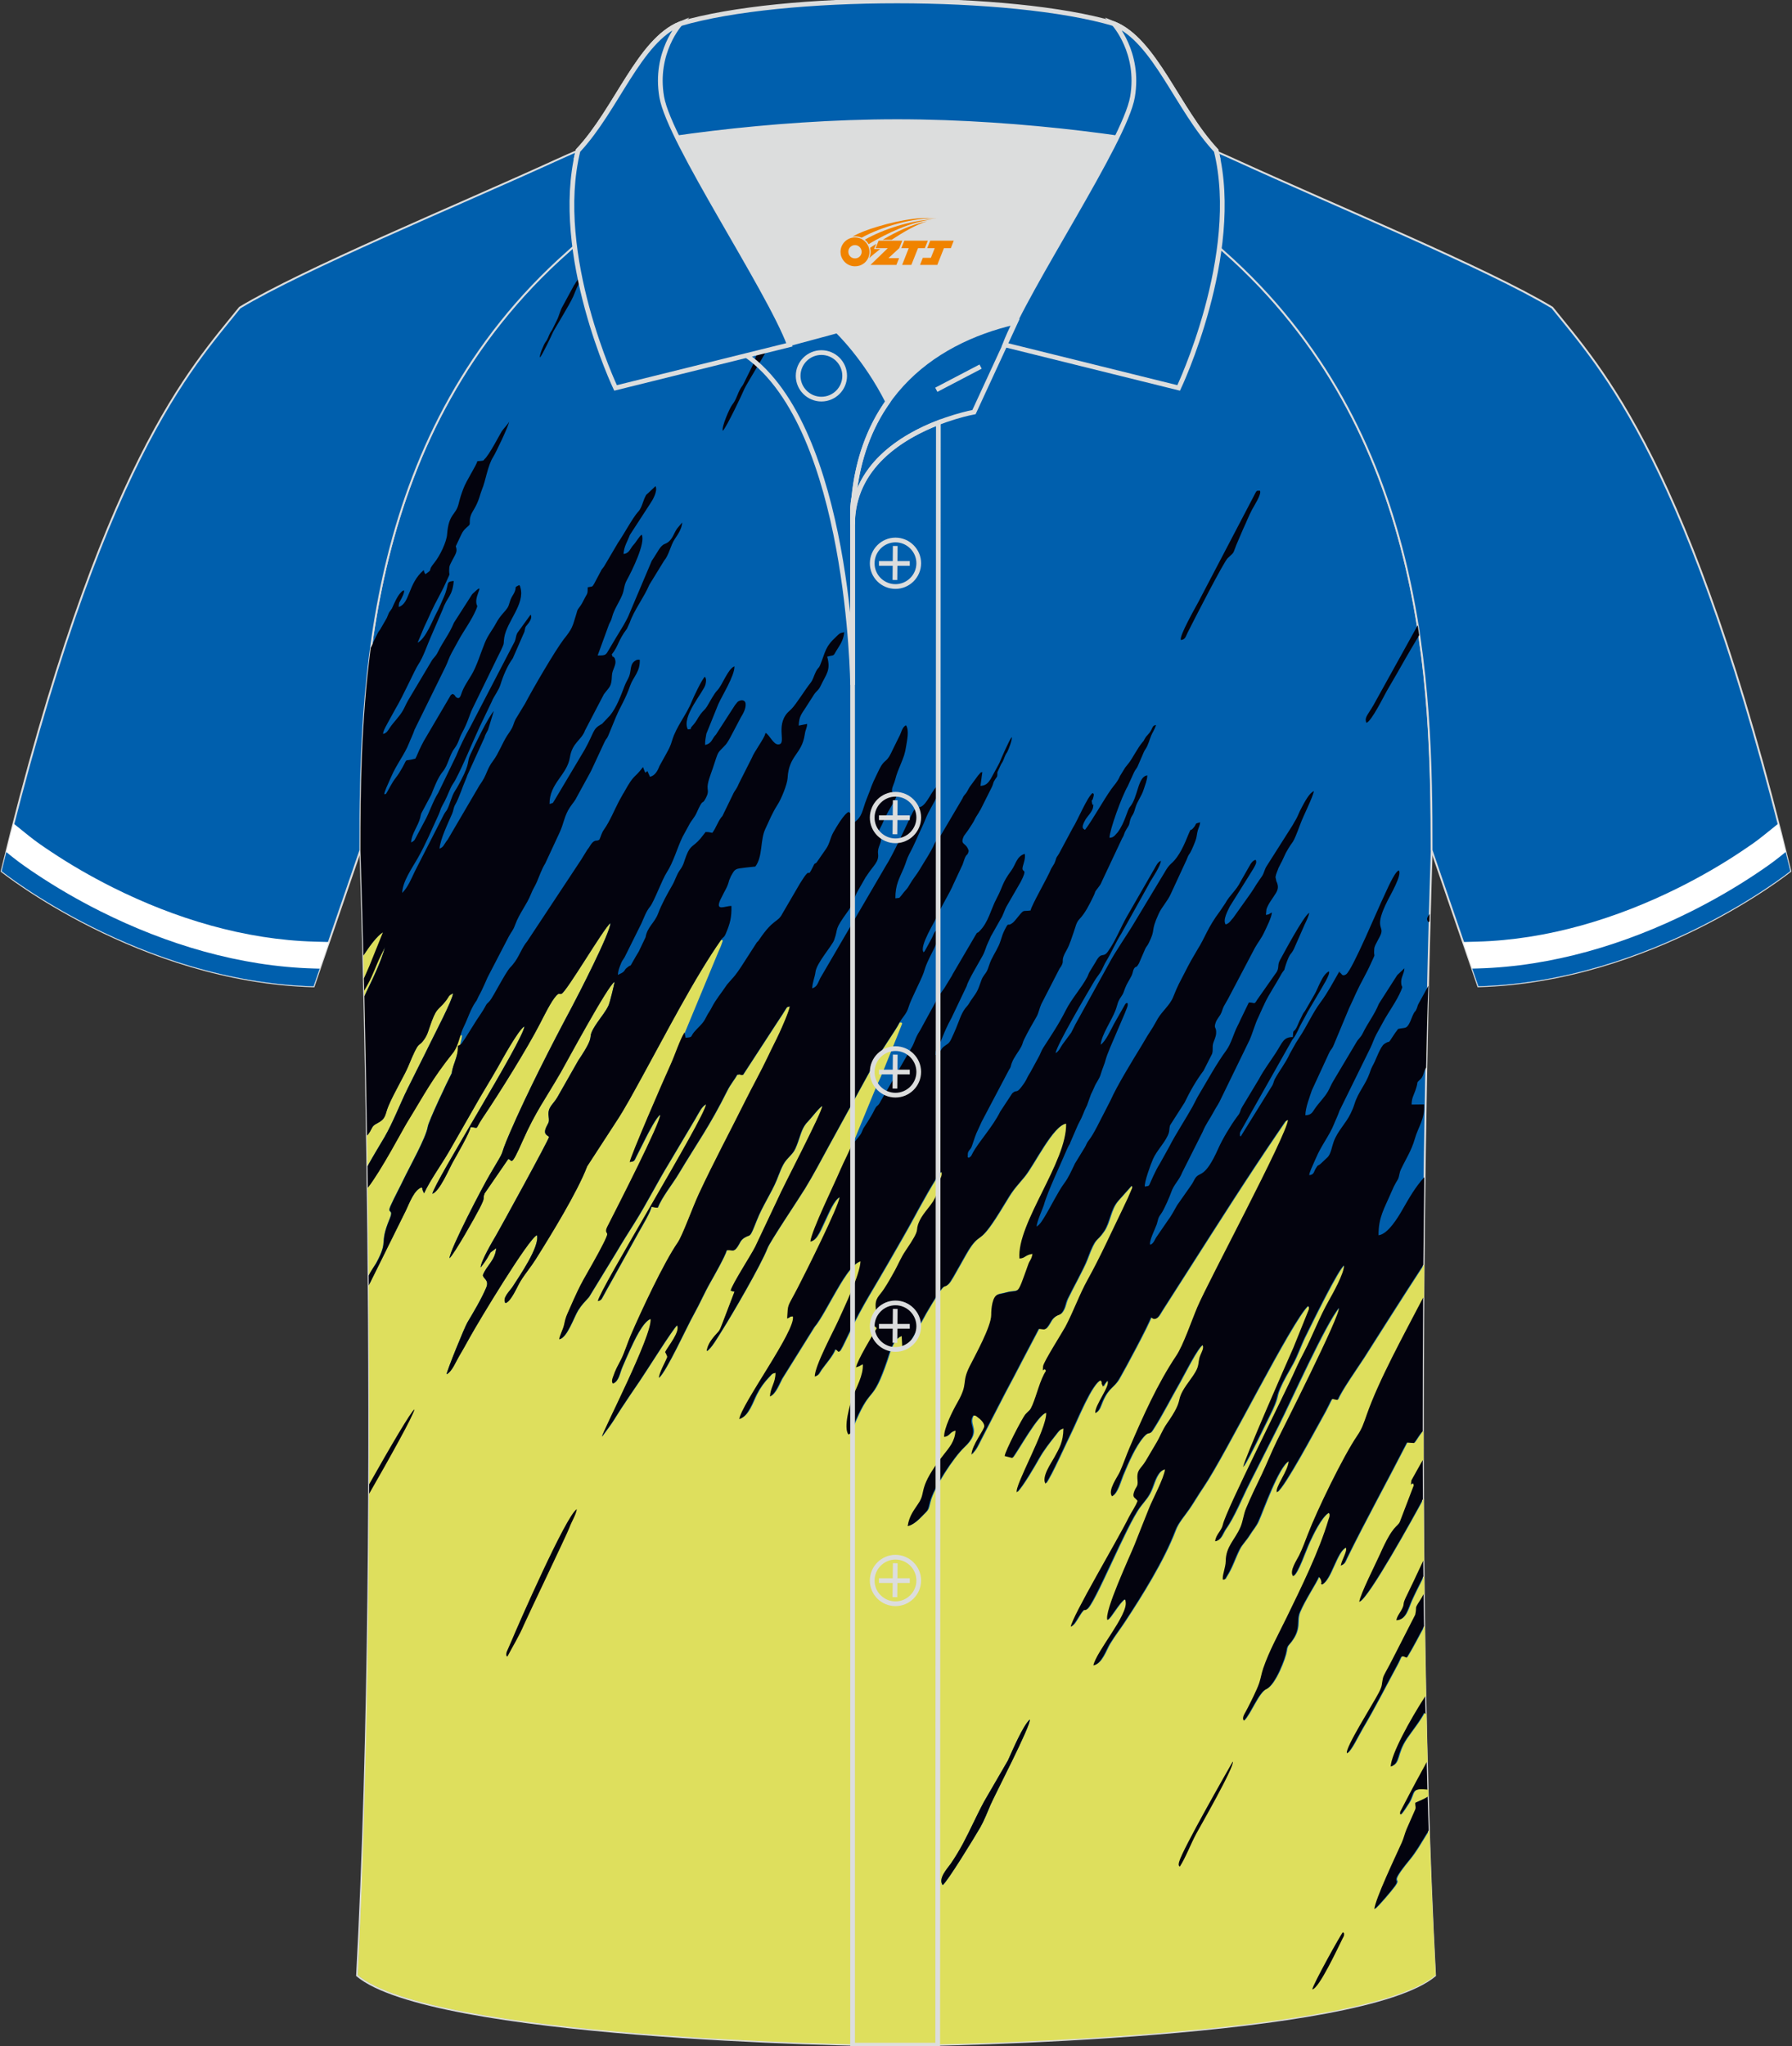 <?xml version="1.0" encoding="utf-8"?>
<!-- Generator: Adobe Illustrator 24.0.1, SVG Export Plug-In . SVG Version: 6.00 Build 0)  -->
<svg xmlns="http://www.w3.org/2000/svg" xmlns:xlink="http://www.w3.org/1999/xlink" version="1.1" id="图层_1" x="0px" y="0px" width="379.8px" height="433.5px" viewBox="0 0 379.8 433.5" enable-background="new 0 0 379.8 433.5" xml:space="preserve">
<rect x="0" y="0" width="379.8" height="433.5" fill="#333333" stroke="none"/>
<path fill-rule="evenodd" clip-rule="evenodd" fill="#005FAD" stroke="#DCDDDD" stroke-width="0.4" stroke-miterlimit="22.911" d="  M76.38,180.12c0,0.08,4.68,137.1-0.7,238.38c15.58,13.14,104.51,14.83,114.23,14.81c9.72,0.03,98.64-1.67,114.23-14.81  c-5.37-101.29-0.7-238.36-0.7-238.38l0,0c0-34.65-1.03-88.8-44-126.8c-7.66-7.03-26.86-18.76-40.02-25.42l-58.98-0.01  c-13.18,6.64-32.39,18.38-40.04,25.42C77.41,91.31,76.38,145.46,76.38,180.12L76.38,180.12z"/>
<g>
	
		<path fill-rule="evenodd" clip-rule="evenodd" fill="#005FAD" stroke="#DCDDDD" stroke-width="0.4" stroke-miterlimit="22.911" d="   M246.64,27.88c4.32,1.37,9.2,3.29,15.04,5.95c21.92,10.02,53.64,23.09,67.3,31.33c10.24,12.78,29.33,32.39,50.47,119.38   c0,0-29.16,23.38-66.14,24.4c0,0-7.15-20.81-9.9-28.82c0-34.65-1.03-88.8-44-126.8c-8.01-7.36-28.66-19.87-41.83-26.31   L246.64,27.88z"/>
	<g>
		<path fill-rule="evenodd" clip-rule="evenodd" fill="#FFFFFF" d="M376.93,174.45l-3.39,2.72c-1.45,1.17-3.01,2.22-4.56,3.25    c-4.18,2.79-8.56,5.3-13.04,7.55c-13.27,6.64-27.99,11.11-42.88,11.51l-2.96,0.08l3.22,9.37c36.97-1.02,66.14-24.4,66.14-24.4    C378.61,181.07,377.77,177.71,376.93,174.45z"/>
		<path fill-rule="evenodd" clip-rule="evenodd" fill="#FFFFFF" d="M378.46,180.49l-1.37,1.1c-1.56,1.25-3.3,2.44-4.96,3.55    c-4.37,2.91-8.96,5.56-13.65,7.91c-14.01,7.02-29.54,11.68-45.27,12.11l-1.18,0.03l0.13,0.37l0.13,0.38l0.12,0.36l0.12,0.34    l0.11,0.32l0.1,0.3l0.1,0.28l0.09,0.25l0.08,0.23l0.07,0.21l0.06,0.18l0.05,0.16l0.04,0.13l0.03,0.1l0.03,0.07l0.02,0.04    l0.01,0.02c36.97-1.02,66.14-24.4,66.14-24.4c-0.31-1.28-0.62-2.55-0.93-3.8l-0.02-0.06l-0.02-0.06l-0.02-0.06l-0.01-0.04    L378.46,180.49z"/>
		<path fill-rule="evenodd" clip-rule="evenodd" fill="#005FAD" d="M377.09,181.59c-1.56,1.25-3.3,2.44-4.96,3.55    c-4.37,2.91-8.96,5.56-13.65,7.91c-14.01,7.02-29.54,11.68-45.27,12.11l-1.18,0.03l1.29,3.75c36.97-1.02,66.14-24.4,66.14-24.4    c-0.33-1.37-0.66-2.72-1-4.05L377.09,181.59z"/>
	</g>
</g>
<g>
	
		<path fill-rule="evenodd" clip-rule="evenodd" fill="#005FAD" stroke="#DCDDDD" stroke-width="0.4" stroke-miterlimit="22.911" d="   M133.16,27.89c-4.32,1.37-9.2,3.29-15.04,5.95C96.2,43.85,64.48,56.93,50.82,65.17C40.58,77.96,21.48,97.56,0.34,184.55   c0,0,29.16,23.38,66.14,24.4c0,0,7.15-20.81,9.9-28.82c0-34.65,1.03-88.8,44-126.8c8.01-7.36,28.66-19.87,41.83-26.31L133.16,27.89   z"/>
	<g>
		<path fill-rule="evenodd" clip-rule="evenodd" fill="#FFFFFF" d="M2.86,174.45l3.39,2.72c1.45,1.17,3.01,2.22,4.56,3.25    c4.18,2.79,8.56,5.3,13.04,7.55c13.27,6.64,27.99,11.11,42.88,11.51l2.96,0.08l-3.22,9.37c-36.97-1.02-66.14-24.4-66.14-24.4    C1.18,181.08,2.02,177.72,2.86,174.45z"/>
		<path fill-rule="evenodd" clip-rule="evenodd" fill="#FFFFFF" d="M1.33,180.5l1.37,1.1c1.56,1.25,3.3,2.44,4.96,3.55    c4.37,2.91,8.96,5.56,13.65,7.91c14.01,7.02,29.54,11.68,45.27,12.11l1.18,0.03l-0.13,0.37l-0.13,0.38l-0.12,0.36l-0.12,0.34    l-0.11,0.32l-0.1,0.3l-0.1,0.28l-0.09,0.25l-0.08,0.23l-0.07,0.21l-0.06,0.18l-0.05,0.16l-0.04,0.13l-0.03,0.1l-0.03,0.07    l-0.02,0.04l-0.01,0.02c-36.97-1.02-66.14-24.4-66.14-24.4c0.31-1.28,0.62-2.55,0.93-3.8l0.02-0.06l0.02-0.06l0.02-0.06l0.01-0.04    L1.33,180.5z"/>
		<path fill-rule="evenodd" clip-rule="evenodd" fill="#005FAD" d="M2.7,181.6c1.56,1.25,3.3,2.44,4.96,3.55    c4.37,2.91,8.96,5.56,13.65,7.91c14.01,7.02,29.54,11.68,45.27,12.11l1.18,0.03l-1.29,3.75c-36.97-1.02-66.14-24.4-66.14-24.4    c0.33-1.37,0.66-2.72,1-4.05L2.7,181.6z"/>
	</g>
</g>
<g>
	<path fill-rule="evenodd" clip-rule="evenodd" fill="#DEDF5D" d="M218.25,364.27c-1.44,1.32-3.55,6.27-4.63,8.68l-5.02,8.66   c-1.58,2.9-2.93,6.01-4.49,8.93c-0.71,1.33-1.71,3.01-2.59,4.27c-0.66,0.95-2.76,3.12-1.73,4.54c0.86-0.48,6.89-10.34,8-12.27   c0.77-1.36,1.5-3.19,2.14-4.71C210.77,380.4,218.63,365.29,218.25,364.27L218.25,364.27z M77.01,202.43   c0.07,2.67,0.13,5.54,0.2,8.6c2.6-5.35,5.14-10.62,4.73-13.84C80.6,197.32,78.66,199.89,77.01,202.43L77.01,202.43z M77.77,240.54   c0.18-0.13,0.36-0.36,0.62-0.79c0.57-0.96,0.44-1.22,1.49-1.76c2.04-1.05,1.64-1.82,2.45-3.73c1.16-2.75,3.43-6.54,4.16-8.31   c2.63-6.38,1.96-3.56,3.58-6.02c0.42-0.63,0.67-1.4,0.88-2.05c1.58-4.74,1.76-3.6,3.51-5.84c0.81-1.04,0.5-1.1,1.56-1.61   c-0.11,1.38-3.93,8.66-4.76,10.38c-1.62,3.33-3.24,6.46-4.9,9.84c-1.61,3.26-3.04,7.05-4.84,10.18c-0.53,0.91-2.31,3.83-3.64,6.22   C77.84,244.83,77.81,242.66,77.77,240.54L77.77,240.54z M77.93,251.6c0.08,5.98,0.15,12.18,0.2,18.61   c0.54-1.03,1.25-2.02,1.57-2.62c2.74-5.08,0.52-3.75,2.84-9.35c1-2.4-0.65-0.87,0.23-2.83c0.8-1.8,1.85-3.7,2.72-5.52   c1.26-2.64,4.78-8.89,5.14-11.21c0.18-1.15,4.23-9.74,5.06-11.29c0.28-1.67,2.11-6.12,2.22-8c-0.42-0.44-0.55,0.57-1.77,3.41   c-4.77,5.98-6.03,8.7-9.92,15.01C85.36,239.2,80.75,247.98,77.93,251.6L77.93,251.6z M78.15,272.32l7.9-15.94   c0.73-1.54,1.76-4.38,3.32-4.84c0.39,0.57,0.04,0.18,0.2,0.58l0.22,0.5c0.01-0.03,0.05,0.12,0.09,0.17   c1.29-2.79,3.49-5.77,5.3-8.87l5.15-9c1.7-3.05,3.6-6.05,5.22-8.91c0.66-1.17,4.32-7.9,5.6-8.59   c-0.31,3.11-19.14,33.03-19.51,35.48c1.55-0.55,3.53-5.27,4.34-6.72c0.75-1.35,3.66-6.34,3.76-7.43c1.94,0.18,0.77,0.72,2.52-1.88   c3.63-5.37,9.49-14.78,12.17-19.99c0.78-1.51,2.42-4.86,3.46-5.94c0.68-0.71,0.49-0.23,1.1-0.41c1.03-0.31,9.01-13.99,10.38-14.97   c0.02,1.95-6.87,15.33-8.23,17.88c-4.29,8.02-9.41,18.05-13.05,26.46c-2.8,6.45-0.27,2.18-4.28,8.93   c-1.51,2.54-8.44,15.79-8.54,17.72c1.08-1.03,5.38-8.64,6.34-10.51c1.43-2.77,0.56-1.74,1.09-3.21l5.02-7.3   c0.85,0.07,0.42,2.11,3.03-3.81c2.78-6.29,4.89-8.97,8.16-14.65c0.84-1.45,9.97-18.41,11.33-19.07c-0.06,0.67-1.02,4.44-1.22,4.89   c-0.53,1.24-1.66,2.59-2.44,3.74c-2.86,4.21,0.37,1.5-4.03,8.04l-4.45,7.82c-0.96,1.6-2.07,2.05-1.82,4   c0.18,1.44-0.06,1.27-0.52,2.3c-0.7,1.57,0.28,1.68,0.61,2.05c-0.13,0.76-10.36,19.35-11.16,20.73c-0.76,1.31-3.33,5.61-3.33,6.93   c0.45-0.59,0.9-1.16,1.42-2.02c0.23-0.39,0.5-0.9,0.68-1.17l1.19-0.89c-0.25,2.66-2,3.58-2.83,5.7c0.05,0.81,1.41,1,0.7,2.67   c-1.03,2.43-2.66,5.14-3.99,7.38c-0.6,1.02-4.27,10.02-4.4,10.96c1.16-0.57,1.96-2.66,2.61-3.75c0.8-1.34,1.5-2.61,2.23-3.93   c1.97-3.57,12.61-21.2,14.32-21.79c0.6,2.41-3.67,8.59-5.18,10.94c-0.57,0.88-2.26,2.38-1.51,3.45c1.18-0.26,2.51-3.53,3.17-4.6   c1.04-1.7,2.14-2.93,3.19-4.59c3.32-5.27,8.91-14.37,10.97-19.79l6.02-9.26c2.04-3.06,3.92-6.64,5.7-9.85   c4.79-8.69,11.12-21.01,16.67-28.87l0.36,0.15c-0.3,0.94-0.61,1.7-1.01,2.55l-7.01,16.89c-0.94,1.4-2.06,4.87-2.97,6.84   c-1.34,2.89-8.6,19.66-8.64,20.62c0.98-0.14,0.91-0.24,1.31-1.06l2.05-4.06c0.57-1.12,2.29-4.47,3.09-4.9   c0.04,1.73-9,19.37-11.21,23.7c-0.57,1.11-0.06,1.24-0.02,1.54c0.06,0.52-1.73,3.76-2.04,4.34c-3.04,5.58-3.17,5.16-6.01,11.67   c-0.6,1.38-0.75,1.55-1.1,3.24c-0.19,0.93-0.99,2.4-1.02,3.08c1.67-0.34,3.1-4.75,3.99-6.15c0.76-1.21,1.41-1.81,2.27-2.77   l5.82-9.52c1.08-1.86,2.59-4.23,3.83-6.2c2.67-4.24,4.75-8.47,7.42-12.83l5.54-9.33c0.75-1.27,1.29-2.53,2.24-2.99   c-0.33,2.96-22.69,39.4-22.93,41.7c0.74-0.22,0.69-0.33,1.08-1.01c0.23-0.41,0.51-0.92,0.72-1.32c0.52-0.94,0.89-1.6,1.39-2.48   l5.52-9.94c0.6-1.06,2.51-4.26,2.61-5.22c0.78,0.08,0.76,0.19,1.36,0.18c0.84-2.21,3.16-5.07,4.36-7.09   c4.1-6.85,6.5-9.98,10.36-17.69c0.68-1.37,1.52-2.3,2.11-3.39c1.54-0.21-0.12,0.11,1.22,0.05l7.22-11.09   c0.37-0.55,0.79-1.18,1.17-1.78c1.22-1.92,0.71-1.35,1.56-1.67c-0.15,1.08-1.67,4.47-2.17,5.57c-0.76,1.66-1.56,3.14-2.36,4.86   c-1.53,3.25-3.43,6.63-4.98,9.75c-3.24,6.51-6.64,12.84-9.78,19.58c-1.3,2.8-3.46,8.82-4.46,10.26   c-3.03,4.39-7.79,14.64-9.95,19.64c-0.72,1.67-1.3,3.63-2.06,5.14c-0.95,1.88-1.05,1.84-1.74,3.8c-0.16,0.46-0.28,0.9,0.01,1.32   c1.27-0.53,1.39-2.16,2-3.55c0.53-1.22,1.15-2.66,1.66-3.76c0.74-1.57,2.65-5.84,4.33-6.39c0.41,3.42-10.21,23.89-10.32,24.96   c0.5-0.75,1.33-1.79,2.03-2.82c0.72-1.05,1.25-2,1.97-3.08c1.14-1.72,2.71-4.08,3.94-5.85c1.16-1.67,7.24-11.37,7.99-11.86   c0.73,1.31-1.89,4.39-2.53,5.66l0.18,0.34c0.39,0.82,0.28,0.62,0.15,1c-0.2,0.6-1.56,2.95-1.66,4.14c1.6-1.38,5.89-10.8,7.32-13.35   c1.34-2.39,2.25-4.58,3.58-6.91c0.73-1.28,3.19-5.63,3.46-6.78c1.33-0.13,1.43,0.51,2.29-0.74c0.53-0.77,0.56-1.31,1.38-1.85   c1.48-0.97,1.05,0.43,2.67-3.69c1.21-3.09,3.08-5.79,4.22-8.54c0.57-1.37,1.13-3.2,2.09-4.31c1.43-1.65,1.61-1.45,2.46-3.86   c0.63-1.78,0.9-3.1,2.12-4.31c0.66-0.66,2.42-3.02,3.05-3.26c-0.14,1.56-8.12,16.68-9.45,19.72l-4.76,10.05   c-0.84,1.73-4.88,7.92-5.25,9.38l0.46,0.15c0.09,0.03,0.01-0.05,0.36,0.07l-2.55,6.68c-0.22,0.5-0.42,1.17-0.7,1.59   c-0.36,0.54-2.42,2.28-2.63,4.31c0.9-0.43,2.43-3.12,3.06-4.1c2.26-3.55,8.45-14.19,9.81-17.73c0.53-1.38,6.66-10.51,7.95-12.62   c1.79-2.94,3.31-5.83,5-8.93l9.79-17.82c1.29-2.45,4.36-6.66,5.25-8.42c0.59,0.12,0.19-0.14,0.51,0.23l-2.58,6.49   c-0.98,2.32-1.63,4.24-2.69,6.36l-5.27,12.78c-0.5,1.47-1.67,3.62-2.26,5.01c-1.44,3.39-6.15,12.95-6.47,15.44   c1.39-0.17,2.22-2.68,3.22-4.71c0.53-1.08,1.74-4.12,2.98-4.68c-0.23,1.99-7.12,15.8-8.87,19.17c-2.27,4.39-2.04,3.15-2.25,6.53   c1.03-0.43,0.26-0.39,1.22-0.45c0.67,2.89-10.96,18.6-11.36,21.75c1.89-0.6,2.76-3.48,3.62-5.18c0.7-1.38,1.56-2.58,2.69-3.74   c0.63-0.65,0.43-0.65,1.37-0.88c-0.03,2.22-1.05,2.94-1.18,5.02c1.15-0.54,1.93-2.67,2.48-3.69l6.86-10.99   c1.19-1.32,3.48-5.72,4.48-7.39c0.95-1.61,3.38-6.06,5.37-6.57c-0.11,2.83-3.39,9.61-4.68,12.49c-1.09,2.42-5.04,9.73-5.01,11.92   c0.91-0.34,0.75-0.55,1.35-1.4c0.89-1.26,2.38-2.86,2.95-4.37c1.14,0.28,0.22,2.21,3.09-3.79c2.66-5.55,5.15-9.3,8.17-14.59   c1.85-3.24,3.73-6.41,5.54-9.78c0.56-1.05,4.98-9.19,5.72-9.45c0.29,0.63-0.21,1.42-0.47,2.13c-0.36,0.97-0.22,1.71-0.54,2.65   c-0.74,2.16-2.68,3.59-3.63,5.66c-1.14,2.49,0.65,1.02-2.98,6.34c-0.87,1.27-1.5,2.8-2.24,4.15c-0.72,1.32-1.45,2.6-2.28,3.87   c-1.01,1.55-1.97,1.95-1.76,4.01c0.15,1.49-0.38,1.53-0.64,2.44c-0.49,1.75,0.4,1.07,0.85,1.91c-1.1,1.78-4.03,6.66-4.39,8.26   c0.94-0.28,0.76-0.36,1.44-0.66c0.16,2.32-1.39,4.91-2.18,7.04c-0.51,1.38-2.01,6.43-0.85,7.86c0.66-0.41,0.5-0.47,0.82-1.31   c0.16-0.42,0.39-1.02,0.58-1.45c3.43-7.92,3.47-3.36,6.76-13.02c0.55-1.61,1.19-4.46,3.11-5.08l0.14,2.54   c1.13,0.01,1.21-0.49,1.62-1.17l2.64-4.84c0.37-0.79,3.37-5.91,4.23-6.75c0.57-0.56,0.47,0,1.29-0.83c0.77-0.79,3.6-6.43,4.78-8.01   c2.23-2.99,1.67,0,6.82-8.53c2.06-3.41,1.91-3.08,4.35-5.99c2.16-2.57,6.08-11.01,8.98-11.42c0.21,8.09-10.47,21.11-9.89,28.56   c1.13,0.01,1.06-0.7,2.76-0.98c-0.19,1.21-0.57,1.33-0.89,2.22c-2.57,7.16-1.68,5.18-4.86,6.04c-0.47,0.13-0.47,0.12-0.96,0.22   c-0.42,0.09-0.26,0.04-0.6,0.14c-1.21,0.34-1.43,3.03-1.43,4.3c0.01,2.47-3.4,8.58-4.58,10.92c-1.82,3.63-0.15,3.41-2.64,7.75   c-0.93,1.63-2.83,5.37-2.76,7.18c1.16-0.07,1.01-1.02,2.41-1.32c-0.12,2.28-1.36,3.63-2.57,5.17c-5.38,6.86-3.71,7.67-5.08,9.91   c-1.02,1.66-2.12,2.74-2.49,5.15c1.14-0.22,2.36-1.44,2.96-2.06c1.33-1.39,1.25-1.03,1.72-3.01c0.68-2.89,4.92-9.42,7.21-11.56   c3.95-3.7,0.47-4.67,2.02-6.83c0.68,0.1,0.44,0.06,0.89,0.37c0.59,0.42,1.41,1.16,1.44,1.9c0.03,0.76-2.68,4.04-2.71,6.07   c0.33-0.5,0.68-0.76,1.07-1.45c0.32-0.56,0.53-1.03,0.85-1.65l5.19-10.06c1.27-2.37,2.36-4.45,3.52-6.69l3.59-6.82   c1.28,0.09,1.3,0.43,2.05-0.66c0.47-0.68,0.63-1.3,1.37-1.84c0.93-0.69,1.17-0.2,1.82-1.43c0.43-0.81,0.47-1.56,0.84-2.35   c1.05-2.2,3.45-6.48,4.16-8.37c1.9-5.12,1.85-3.41,3.57-5.97c1.29-1.92,1.34-4.54,2.93-6.39l2.94-3.3c0.23,0.33,0.13-0.1,0.15,0.47   l-0.93,2.16c-0.38,0.73-0.76,1.63-1.18,2.49c-2.35,4.84-4.63,9.95-7.29,14.7c-1.8,3.23-2.96,6.62-4.75,10.03   c-0.5,0.95-4.63,7.47-4.72,8.34c-0.21,1.98,0.16-0.1,0.59,1.03c-1.25,1.9-1.93,5.04-2.86,7.22c-0.55,1.28-0.62,1.03-1.47,1.95   c-0.64,0.7-4.33,7.83-4.41,8.86l1.61,0.41c1.25-1.57,5.43-9.32,7.19-9.55c0.15,3.41-6.84,15.62-6.22,16.82   c1.13-1.06,3.66-5.39,4.58-7.03c1.05-1.87,2.33-3.47,3.62-5.1c0.58-0.74,0.73-1.11,1.67-1.38c-0.05,2.87-0.8,4.06-1.96,6.17   c-0.61,1.12-2.76,4.11-1.83,5.52c1.2-1.6,4.4-8.84,5.54-11.11c0.99-1.99,4.28-10.22,6.12-10.76c0.52,0.69,0.06,0.22,0.29,0.81   l0.25,0.52c0.31-0.61,0.46-0.78,0.92-1.28c0.69,1.12-2.73,5.2-2.58,6.87c0.85-0.37,1.09-1.52,1.48-2.4   c1.32-3.02,2.35-2.79,3.53-4.8c1.13-1.94,6.35-11.64,6.73-13.03c0.4,0.02,0.5,0.47,1.12,0.22c0.5-0.2,0.97-1.15,1.25-1.59   l5.26-8.23c6.55-10.24,12.55-19.74,19.37-29.75l1.4-2.05c0.43-0.41,0-0.15,0.7-0.47c-0.28,3.3-16.88,34.19-19.2,39.64   c-1.19,2.81-2.96,8.03-4.46,10.28c-4.04,6.06-7.02,12.78-9.88,19.43c-0.74,1.73-1.29,3.38-2.07,5.15   c-0.49,1.11-2.65,3.95-1.68,5.23c1.12-0.66,1.75-3.14,2.23-4.3c0.6-1.46,1.27-3,1.97-4.4c0.59-1.18,1.52-2.83,2.48-3.89   c1.19-1.33,1.14-0.21,1.88-1.37c2.07-3.2,3.89-6.88,5.78-10.15c0.72-1.25,3.81-7.46,4.85-7.93c0.32,0.59-0.15,1.38-0.47,2.16   c-0.4,0.97-0.26,1.55-0.59,2.57c-0.35,1.1-1.69,2.77-2.39,3.79c-2.52,3.7-0.22,2.55-4.14,8.15c-0.92,1.31-1.41,2.72-2.16,3.97   c-0.79,1.32-1.48,2.53-2.29,3.88c-1.1,1.84-1.98,1.78-1.74,4.16c0.14,1.32-0.29,1.25-0.68,2.27c-0.53,1.42,0.1,1.25,0.68,2.06   c-0.4,1.15-1.3,2.36-1.85,3.47c-2.32,4.66-12.07,21.07-12.3,23.2c0.71-0.43,0.98-1.04,1.55-1.92c0.15-0.23,0.56-0.93,0.73-1.12   c0.84-0.99,0.28-0.22,1.02-0.6c1.6-0.81,8.32-17.7,11.32-21.68c1.09-1.45,1.86-2.09,2.6-3.99c0.56-1.43,1.13-3.7,2.75-4.03   c-0.22,1.85-2.57,6.21-3.33,8.09c-1.11,2.76-2.08,5.26-3.17,7.97c-0.92,2.3-6.5,14.26-5.7,15.85c0.69-0.34,2.4-3.58,3.64-4.39   c0.24,0.31,0.13-0.01,0.22,0.51c0.52,2.83-6.26,10.57-6.84,13.5c1.74-0.33,2.65-3.28,3.42-4.53c1.17-1.9,2.07-3,3.06-4.5   c3.77-5.71,8.44-13.2,10.83-19.51c0.63-1.66,1.87-2.99,2.94-4.55c0.93-1.34,1.89-3.02,2.96-4.58c4.64-6.78,18.8-35.38,22.26-38.49   c0.24,0.33,0.22,0.08,0.2,0.72l-3.26,8.08c-1.24,2.8-10.69,24.28-10.67,25.35c1.77-2.98,3.68-7.09,5.47-10.68   c2.19-4.38,1.32-3.74,2.25-5.91c0.76-1.76,1.72-3.31,2.74-5.17c1.04-1.89,1.63-3.8,2.56-5.67c1.21-2.45,7.23-14.83,8.35-15.3   c0.09,1.61-2.46,6.12-3.21,7.45c-2.06,3.64-3.36,7.26-5.25,10.91c-0.68,1.3-1.22,2.34-1.79,3.63   c-2.45,5.59-14.73,29.76-15.42,32.93c-0.29,1.35-1.48,2.04-1.63,3.51c1.23-0.14,1.56-1.67,2.21-2.57c1.71-2.36,3.5-6.76,4.88-9.46   c2.02-3.97,4.13-8.17,6.32-12.5c2.58-5.1,9.89-21.46,12.79-24.91c0.62,1.04-12.39,26.69-13.09,28.12   c-1.17,2.39-2.13,4.86-3.26,7.21c-1.18,2.45-2.24,4.65-3.29,7.12c-0.56,1.34-0.65,2.75-1.2,3.99c-1.18,2.71-3.11,4.1-3.12,7.22   c-0.01,1.34-0.87,3.34-0.57,3.94c0.73-0.25,0.13,0.23,0.71-0.66c1.18-1.83,1.74-3.78,2.71-5.7c0.54-1.07,1.36-1.8,2.08-2.95   c0.67-1.09,1.42-1.9,1.9-2.95c0.97-2.1,4.3-11.72,6.5-12.85c-0.1,2.04-3.01,5.66-2.47,6.57c1.56-1.02,7.97-13.04,9.27-15.33   c3.09-5.42,1.63-4.43,3.56-4.22c0.58-1.67,4.38-7.07,5.54-8.87c1-1.56,8.05-12.71,12.65-19.76c-0.02,2.3-0.04,4.61-0.06,6.96   c-4.25,8.17-9.37,17.42-11.98,24.85c-0.61,1.74-0.98,2.91-1.97,4.36c-3.03,4.43-8.59,15.95-10.49,20.9   c-0.69,1.78-1.06,2.85-1.85,4.49c-0.48,0.99-2.15,3.37-1.28,4.42c1.01-0.55,2.56-5.26,3.43-7.13c0.64-1.38,2.52-5.41,4.1-6.28   c0.14,0.18,0.27,0.13,0.17,0.84c-0.01,0.07-0.19,0.58-0.22,0.65c-1.99,6.69-5.75,14.29-8.85,20.66c-1.79,3.68-3.66,7-4.96,10.77   c-0.36,1.04-0.52,2.12-0.85,3.12c-0.34,1-0.77,1.82-1.18,2.74c-0.35,0.78-0.84,1.67-1.27,2.56c-0.57,1.18-1.31,1.95-0.81,2.68   c1.35-1.32,3.1-5.96,4.68-6.65c1.95-0.85,4.1-6.6,4.3-8.01c0.18-1.31,0.38-1.14,1-1.97c2.22-2.91,1.03-4.37,1.84-6.31   c1.1-2.62,3.54-6.23,4.04-7.54c0.53,0.44,0.55,1.01,0.56,1.03c0.19,0.63-0.37-0.16,0.1,0.63c1.97-0.94,3.13-7.04,5.1-7.83   c0.38,0.71-0.89,2.58-1.08,3.81c0.88-0.41,0.83-0.67,1.24-1.52c3.85-7.84,8.7-16.65,12.75-24.56l1.54,0.1   c0.51-0.66,1.25-2.01,1.75-2.39l0.09-0.06c0,2.01,0,4.03,0.01,6.06l-0.43,0.75l-1.98,3.55c-0.25,2.04,0.22-0.28,0.5,1.06   l-2.95,7.72c-0.56,1.2-1.39,0.5-4.16,6.75c-0.88,1.99-4.25,8.61-4.44,10.21c1.97-0.86,11.36-17.81,13.48-21.76   c0.02,4.32,0.05,8.67,0.09,13.03c-1.4,2.99-2.74,5.86-3.35,7.07c-1.25,2.47-0.53,1.8-1.07,2.98c-0.44,0.95-1.11,1.62-1.29,2.57   c1.98-0.02,2.46-2.45,3.14-3.98c0.69-1.55,1.47-3.09,2.24-4.61l0.36-0.72l0.04,3.78c-0.31,0.58-0.6,1.08-0.85,1.46   c-1.18,1.79-0.51,1.03-0.93,2.9l-4.15,8.12c-0.45,0.93-0.86,1.63-1.3,2.52c-0.33,0.66-1.25,2.2-1.36,2.69   c-0.38,1.66-0.06,1.46-0.84,3.05c-1.09,2.19-7.37,12.02-6.81,12.96c0.79-0.35,2.44-3.81,3.25-5.18c2.74-4.63,4.91-8.97,7.39-13.54   c0.81-1.49,0.64-1.9,1.35-1.79l0.47,0.19c0.04,0.02,0.11,0.07,0.17,0.08c1.43-2.33,2.49-4.5,3.71-6.69   c0.07,4.96,0.15,9.93,0.25,14.89c-3.22,4.97-7.25,12.3-7.31,14.89c2.04-0.77,1.05-2.53,3.36-5.93c0.95-1.4,2.95-3.9,3.69-5.48   l0.34,0.25c0.07,3.41,0.15,6.81,0.24,10.2c-1.58,2.87-3.15,5.83-3.6,6.66l-2.01,3.84c-0.09,0.85-0.05,0.33,0.12,0.61   c0.45-0.51,1.25-1.74,1.68-2.43c1.31-2.12,0.28-3.25,3.96-2.85l0.05,1.51c-0.61,0.46-1.55,0.79-2.63,1.3   c-0.03,0.73,0.18,0.82,0.01,1.38l-1.84,4.18c-0.43,1.03-0.59,1.89-1.02,2.85c-1.34,2.98-5.65,12.01-5.82,14.12   c0.71-0.49,3.53-3.82,4.22-4.77c1.7-2.32-1.7,0.27,3.21-5.71c1.38-1.68,2.31-3.37,3.55-5.36c0.18-0.29,0.36-0.58,0.53-0.87   c0.35,10.49,0.78,20.79,1.31,30.75c-15.58,13.14-104.51,14.84-114.23,14.81c-9.72,0.02-98.64-1.67-114.23-14.81   C78.16,371.72,78.49,317.33,78.15,272.32z"/>
	<path fill-rule="evenodd" clip-rule="evenodd" fill="#03030E" d="M302.26,226.15c-0.63,1.05-0.47,1.59-1.08,2.35l-0.36,0.34   c-0.76,0.78-0.07-0.05-0.86,2.21c-0.33,0.96-0.78,1.59-0.78,2.94l2.64-0.03c0.2,3.11-1.25,4.74-1.98,7.35   c-0.69,2.44-1.9,4.23-2.94,6.45c-0.35,0.75-0.3,1.33-0.57,1.96c-0.2,0.45-0.6,0.8-1.52,2.98c-1.38,3.27-2.68,5.15-2.64,8.98   c1.96-0.2,4.12-3.77,5.01-5.33c1.42-2.47,2.76-4.87,4.69-6.97c-0.08,5.95-0.15,12.14-0.21,18.56c-4.62,7.04-11.65,18.2-12.65,19.76   c-1.15,1.8-4.95,7.2-5.54,8.87c-1.93-0.21-0.47-1.2-3.56,4.22c-1.3,2.29-7.71,14.31-9.27,15.33c-0.54-0.9,2.38-4.52,2.47-6.57   c-2.2,1.13-5.53,10.76-6.5,12.85c-0.48,1.05-1.23,1.86-1.9,2.95c-0.71,1.15-1.54,1.89-2.08,2.95c-0.96,1.92-1.53,3.87-2.71,5.7   c-0.57,0.89,0.02,0.41-0.71,0.66c-0.3-0.6,0.56-2.6,0.57-3.94c0.02-3.12,1.95-4.51,3.12-7.22c0.54-1.25,0.63-2.65,1.2-3.99   c1.04-2.48,2.11-4.67,3.29-7.12c1.12-2.35,2.09-4.82,3.26-7.21c0.7-1.44,13.72-27.08,13.09-28.12   c-2.9,3.45-10.22,19.81-12.79,24.91c-2.19,4.34-4.3,8.55-6.32,12.5c-1.38,2.7-3.17,7.1-4.88,9.46c-0.65,0.9-0.98,2.43-2.21,2.57   c0.15-1.47,1.33-2.16,1.63-3.51c0.69-3.17,12.97-27.34,15.42-32.93c0.57-1.3,1.12-2.33,1.79-3.63c1.89-3.64,3.19-7.27,5.25-10.91   c0.75-1.33,3.3-5.84,3.21-7.45c-1.12,0.47-7.14,12.85-8.35,15.3c-0.92,1.88-1.52,3.79-2.56,5.67c-1.03,1.86-1.98,3.41-2.74,5.17   c-0.93,2.17-0.07,1.54-2.25,5.91c-1.79,3.58-3.7,7.69-5.47,10.68c-0.02-1.07,9.42-22.55,10.67-25.35l3.26-8.08   c0.02-0.64,0.04-0.38-0.2-0.72c-3.46,3.11-17.61,31.72-22.26,38.49c-1.07,1.56-2.04,3.24-2.96,4.58c-1.07,1.55-2.31,2.88-2.94,4.55   c-2.39,6.31-7.06,13.8-10.83,19.51c-0.99,1.5-1.88,2.61-3.06,4.5c-0.77,1.25-1.68,4.2-3.42,4.53c0.58-2.94,7.36-10.67,6.84-13.5   c-0.1-0.52,0.02-0.21-0.22-0.51c-1.25,0.81-2.95,4.05-3.64,4.39c-0.8-1.6,4.78-13.56,5.7-15.85c1.09-2.72,2.05-5.22,3.17-7.97   c0.76-1.88,3.11-6.24,3.33-8.09c-1.62,0.32-2.19,2.59-2.75,4.03c-0.73,1.9-1.5,2.54-2.6,3.99c-3,3.98-9.73,20.86-11.32,21.68   c-0.74,0.38-0.18-0.39-1.02,0.6c-0.17,0.2-0.57,0.89-0.73,1.12c-0.58,0.88-0.84,1.49-1.55,1.92c0.23-2.13,10-18.53,12.3-23.2   c0.55-1.11,1.45-2.32,1.85-3.47c-0.58-0.81-1.21-0.64-0.68-2.06c0.38-1.02,0.81-0.95,0.68-2.27c-0.24-2.38,0.64-2.32,1.74-4.16   c0.81-1.35,1.5-2.56,2.29-3.88c0.75-1.25,1.24-2.66,2.16-3.97c3.91-5.59,1.61-4.45,4.14-8.15c0.7-1.02,2.04-2.69,2.39-3.79   c0.32-1.02,0.18-1.6,0.59-2.57c0.32-0.78,0.8-1.57,0.47-2.16c-1.04,0.47-4.13,6.68-4.85,7.93c-1.89,3.27-3.71,6.94-5.78,10.15   c-0.75,1.16-0.7,0.04-1.88,1.37c-0.95,1.07-1.89,2.71-2.48,3.89c-0.69,1.4-1.36,2.94-1.97,4.4c-0.48,1.16-1.1,3.64-2.23,4.3   c-0.97-1.28,1.19-4.12,1.68-5.23c0.78-1.77,1.33-3.42,2.07-5.15c2.86-6.66,5.84-13.38,9.88-19.43c1.5-2.25,3.26-7.46,4.46-10.28   c2.31-5.45,18.91-36.33,19.2-39.64c-0.7,0.32-0.27,0.06-0.7,0.47l-1.4,2.05c-6.83,10.02-12.83,19.52-19.37,29.75l-5.26,8.23   c-0.28,0.44-0.75,1.39-1.25,1.59c-0.62,0.25-0.72-0.2-1.12-0.22c-0.39,1.39-5.6,11.11-6.73,13.03c-1.18,2.02-2.21,1.78-3.53,4.8   c-0.38,0.88-0.63,2.02-1.48,2.4c-0.16-1.67,3.27-5.76,2.58-6.87c-0.46,0.5-0.61,0.67-0.92,1.28l-0.25-0.52   c-0.23-0.58,0.23-0.11-0.29-0.81c-1.84,0.54-5.13,8.77-6.12,10.76c-1.14,2.28-4.34,9.52-5.54,11.12c-0.92-1.41,1.22-4.4,1.83-5.52   c1.15-2.11,1.91-3.3,1.96-6.17c-0.94,0.27-1.09,0.64-1.67,1.38c-1.29,1.63-2.57,3.23-3.62,5.1c-0.92,1.64-3.45,5.97-4.58,7.03   c-0.62-1.2,6.37-13.41,6.22-16.82c-1.77,0.23-5.94,7.98-7.19,9.55l-1.61-0.41c0.08-1.03,3.77-8.16,4.41-8.86   c0.85-0.92,0.93-0.67,1.47-1.95c0.93-2.18,1.61-5.32,2.86-7.22c-0.43-1.13-0.8,0.95-0.59-1.03c0.09-0.88,4.22-7.39,4.72-8.34   c1.79-3.41,2.95-6.8,4.75-10.03c2.65-4.76,4.93-9.87,7.29-14.7c0.42-0.85,0.8-1.76,1.18-2.49l0.93-2.16   c-0.02-0.57,0.08-0.15-0.15-0.47l-2.94,3.3c-1.59,1.85-1.64,4.47-2.93,6.39c-1.72,2.56-1.67,0.84-3.57,5.97   c-0.7,1.9-3.1,6.17-4.16,8.37c-0.38,0.79-0.41,1.54-0.84,2.35c-0.66,1.23-0.89,0.74-1.82,1.43c-0.74,0.54-0.9,1.16-1.37,1.84   c-0.75,1.09-0.77,0.75-2.05,0.66l-3.59,6.82c-1.15,2.24-2.25,4.32-3.52,6.69l-5.19,10.06c-0.32,0.62-0.53,1.09-0.85,1.65   c-0.39,0.68-0.74,0.95-1.07,1.45c0.03-2.02,2.74-5.31,2.71-6.07c-0.03-0.74-0.85-1.48-1.44-1.9c-0.45-0.32-0.21-0.27-0.89-0.37   c-1.54,2.16,1.93,3.13-2.02,6.83c-2.3,2.16-6.54,8.68-7.21,11.56c-0.46,1.99-0.39,1.62-1.72,3.01c-0.6,0.62-1.81,1.85-2.96,2.06   c0.37-2.42,1.47-3.49,2.49-5.15c1.37-2.24-0.3-3.05,5.08-9.91c1.21-1.54,2.45-2.89,2.57-5.17c-1.4,0.3-1.25,1.25-2.41,1.32   c-0.07-1.81,1.82-5.55,2.76-7.18c2.49-4.34,0.82-4.11,2.64-7.75c1.18-2.35,4.58-8.45,4.58-10.92c-0.01-1.27,0.22-3.96,1.43-4.3   c0.34-0.09,0.18-0.05,0.6-0.14c0.49-0.1,0.49-0.09,0.96-0.22c3.17-0.87,2.29,1.12,4.86-6.04c0.32-0.89,0.7-1.01,0.89-2.22   c-1.7,0.28-1.63,0.99-2.76,0.98c-0.58-7.46,10.09-20.48,9.89-28.56c-2.9,0.41-6.81,8.86-8.98,11.42c-2.44,2.91-2.29,2.58-4.35,5.99   c-5.15,8.53-4.58,5.54-6.82,8.53c-1.18,1.59-4.01,7.22-4.78,8.01c-0.82,0.83-0.72,0.26-1.29,0.83c-0.85,0.84-3.85,5.96-4.23,6.75   l-2.64,4.84c-0.41,0.68-0.49,1.18-1.62,1.17l-0.14-2.54c-1.93,0.62-2.56,3.47-3.11,5.08c-3.29,9.67-3.33,5.11-6.76,13.02   c-0.19,0.43-0.42,1.03-0.58,1.45c-0.33,0.84-0.16,0.9-0.82,1.31c-1.16-1.43,0.34-6.48,0.85-7.86c0.79-2.12,2.34-4.71,2.18-7.04   c-0.68,0.3-0.5,0.38-1.44,0.66c0.36-1.6,3.28-6.48,4.39-8.26c-0.45-0.83-1.34-0.15-0.85-1.91c0.26-0.92,0.79-0.96,0.64-2.44   c-0.2-2.06,0.75-2.46,1.76-4.01c0.83-1.27,1.56-2.55,2.28-3.87c0.74-1.36,1.37-2.88,2.24-4.15c3.63-5.31,1.84-3.85,2.98-6.34   c0.95-2.07,2.89-3.5,3.63-5.66c0.32-0.94,0.18-1.67,0.54-2.65c0.26-0.71,0.76-1.5,0.47-2.13c-0.74,0.26-5.16,8.4-5.72,9.45   c-1.81,3.37-3.7,6.54-5.54,9.78c-3.02,5.3-5.52,9.05-8.17,14.59c-2.87,6-1.95,4.08-3.09,3.79c-0.57,1.52-2.06,3.11-2.95,4.37   c-0.6,0.84-0.44,1.06-1.35,1.4c-0.03-2.21,3.92-9.51,5.01-11.92c1.29-2.88,4.57-9.67,4.68-12.49c-1.99,0.51-4.42,4.96-5.37,6.57   c-0.99,1.67-3.29,6.06-4.48,7.39l-6.86,10.99c-0.55,1.01-1.34,3.14-2.48,3.69c0.13-2.08,1.16-2.81,1.18-5.02   c-0.93,0.23-0.74,0.23-1.37,0.88c-1.12,1.16-1.99,2.36-2.69,3.74c-0.86,1.7-1.72,4.58-3.62,5.18c0.42-3.15,12.04-18.86,11.36-21.75   c-0.96,0.05-0.19,0.01-1.22,0.45c0.21-3.38-0.02-2.14,2.25-6.53c1.75-3.37,8.64-17.18,8.87-19.17c-1.24,0.56-2.45,3.6-2.98,4.68   c-1,2.03-1.83,4.54-3.22,4.71c0.32-2.48,5.03-12.04,6.47-15.44c0.59-1.4,1.76-3.55,2.26-5.01c0.41-0.38,1.05-1.16,1.46-1.66   c0.77-0.95,0.56-0.82,1.07-1.9c0.07-0.16,1.46-2.08,2.33-3.89c0.61-1.25,0.67-0.52,1.33-1.86l6.74-11.68   c0.38-0.77,0.52-1.29,0.9-2.08c0.36-0.76,0.71-1.14,1.15-2.04l3.14-5.74c0.42-0.83,0.7-1.22,1.25-1.96   c0.43-0.58,0.26-0.35,0.62-0.95l1.29-2.11c0.03-0.06,0.12-0.24,0.15-0.31l4.82-8.22c0.56-0.98,0.22-0.26,0.8-0.83   c1.99-1.94,2.45-4.66,3.69-6.99c1.46-2.74,1.04-3.08,3.15-5.97c0.98-1.34,1.07-2.93,2.81-3.5c0.3,1.03-0.52,2.6-0.46,3.18   c0.08,0.79,1.09-0.12-0.38,2.76l-2.93,5.07c-0.54,0.91-0.79,2.04-1.31,2.78l-2.12,3.75c-0.19,0.46-0.32,0.77-0.56,1.25   c-0.47,0.96-0.59,1.75-1.14,2.77c-0.92,1.69-3.05,5.16-3.42,6.51l-3.17,6.65c-1.87,3.42-1.96,4.63-3.11,6.68   c-0.21,0.38-0.22,0.25-0.25,0.62c-0.08,1.05-0.04,0.33,0.2,0.66c0.73-0.39,0.82-1.29,1.46-1.8c0.81-0.65,1.1-0.56,1.61-1.61   c0.31-0.63,0.73-1.62,0.98-2.19c0.64-1.47,1.08-3.14,2.01-4.36c0.36-0.46,0.39-0.41,0.73-0.91c0.09-0.14,0.25-0.41,0.35-0.57   l0.18-0.28c0.03-0.04,0.07-0.09,0.1-0.13c1.31-1.81,1.31-1.97,2.04-4.02c0.34-0.96,0.88-1.37,1.2-2c0.25-0.49,0.56-1.64,0.89-2.33   c0.69-1.44,1.54-2.61,2.01-4.12c0.29-0.94,0.49-1.55,0.88-2.31c0.99-1.92,0.38-0.4,1.74-1.49c0.37-0.3,1.08-1.28,1.49-1.74   c0.89-1.01,0.62-0.6,2.23-0.82c0.21-1.16,3.56-6.86,4.37-8.86l0.68-1.12c0.03-0.06,0.13-0.32,0.21-0.53   c0.17-0.47,0.11-0.48,0.3-0.82c0.15-0.26,0.23-0.3,0.45-0.68l2.93-5.47c1.05-1.64,3.03-6.49,4.2-7.41   c0.17,0.22,0.44-0.02,0.08,1.18c-0.25,0.84-0.37-0.1-0.19,0.95c0.17,0.99,0.38-0.39,0.22,0.87c-0.12,0.94-1.19,1.91-1.63,2.66   c-1.14,1.97-0.27,1.96-0.08,2.15c1.61-2.11,3.89-6.27,5.56-8.62c0.67-0.94,1.32-1.53,1.85-2.78l1.11-1.81   c0.03-0.04,0.08-0.09,0.11-0.13l0.7-0.88c0.8-1.06,1.75-3.01,2.81-4.3c0.43-0.53,0.09,0.02,0.48-0.7c0.51-0.96,0.88-0.88,1.45-2   c0.24-0.47,0.3-0.91,0.97-0.99c-0.01,0.23-0.46,1.17-0.59,1.39c-0.65,1.11-0.75,1.95-1.27,3.08c-0.27,0.58-0.49,0.75-0.73,1.29   l-1.3,3.01c-0.19,0.43-0.5,0.7-0.76,1.25l-1.35,2.97c-1.26,2.12-3.87,9.37-3.85,10.91c0.7-0.13,0.54-0.04,1.07-0.44   c0,0,0.63-0.68,0.66-0.72c1.57-2.13,2.01-4.7,2.58-5.37c1.75-2.01,1.65-6.49,3.7-6.69c-0.02,1.01-0.45,1.99-0.76,2.96   c-0.47,1.51-1.38,2.47-1.79,3.97c-0.48,1.75-0.7,1.32-1.07,2.5c-0.18,0.59-0.13,0.9-0.42,1.36c-1.2,1.88-0.59,1.37-1.3,2.55   l-4.22,8.97c-0.23,0.57-0.34,0.77-0.64,1.17c-1.35,1.8-0.46,0.58-1.31,2.31c-0.77,1.56-1.62,3.34-2.89,4.67   c-0.68,0.71-0.79,1.62-1.17,2.65c-0.44,1.2-0.85,2.72-1.54,3.91c-1.44,2.51-0.34,2.01-1.14,3.4c-0.02,0.04-0.07,0.09-0.09,0.13   l-0.19,0.27c-0.03,0.04-0.06,0.1-0.09,0.14l-3.84,7.47c-0.4,0.87-0.57,1.92-1.01,2.68c-0.89,1.55-1.76,3.03-2.65,4.84   c-0.28,0.58-0.3,0.94-0.58,1.48c-0.59,1.13-1.52,2.17-2.01,3.45c-0.28,0.74-0.13,0.83-0.58,1.45l-5.8,11   c-1.43,3.23-0.86,1.55-2.09,5.2c-0.29,0.87-0.88,0.88-0.87,1.81c0.01,1.22-0.09,0.25,0.21,0.68c0.6-0.42,0.44-0.29,0.82-1.01   c1.31-2.45,4.21-5.48,5.85-8.8l2.54-3.86c0.95-0.9,0.81,0.13,1.93-1.33c1.32-1.73,0.91-1.56,1.91-3.13l1.68-3.08   c0.46-0.78,0.59-1.4,1.06-2.13c1.75-2.71,3.31-5.02,4.8-7.98c1.2-2.39,3.25-4.62,4.5-6.95c0.24-0.44,0.25-0.67,0.5-1.11l1.3-2.13   c1.31-2.39,1.54-0.69,2.63-2.24c1.67-2.38,2.62-4.97,4-7.39l5.82-10.11c0.41-0.7,0.7-1.42,1.39-1.68c-0.17,1.22-1.66,3.4-2.37,4.57   c-0.01,0.01-0.3,0.58-0.31,0.6l-5.71,10.24c-1.21,1.87-2.01,3.88-3.14,5.73c-0.02,0.03-0.33,0.57-0.34,0.59   c-0.25,0.47-0.42,0.92-0.67,1.4c-0.43,0.82-1.06,1.48-1.55,2.31c-1.49,2.55-8.02,13.59-8.24,15.3c0.72-0.41,1-1.15,1.46-1.84   l1.85-2.5c0.31-0.55,0.53-1.08,0.84-1.67l7.07-12.78c1.48-2.83,4.02-6.36,5.67-9.18l5.57-9.25c0.65-0.97,1.11-2.12,2.07-2.96   c1.77-1.54,2.87-4.29,3.72-6.38c0.57-1.4,0.16-0.13,1.12-1.35c0.59-0.76-0.01-0.66,1.27-0.99c-0.07,0.75-0.3,1.03-0.5,1.73   c-0.18,0.64-0.18,1.04-0.34,1.7c-0.11,0.48-0.92,2.44-1.26,3c-0.33,0.55-0.19,0.21-0.43,0.68c-0.16,0.31-0.21,0.54-0.34,0.82   l-3.38,7.3c-0.64,1.43-1.88,2.72-2.52,4.11c-1.88,4.09-0.52,3.01-2.12,6.23c-0.37,0.75-0.41,0.55-0.76,1.26l-1.31,3.03   c-0.68,1.25-0.6,0.42-1.07,1.17c-0.2,0.31-0.24,0.94-0.53,1.52c-0.51,0.98-1.01,1.68-1.38,2.67c-0.25,0.67-0.31,1.02-0.72,1.6   c-0.95,1.35-0.74,1.59-1.29,3.03c-0.86,2.24-2.98,5.19-3.12,7.26c1.06-0.75,2.07-3.02,2.84-4.46l2.31-4.06   c0.3-0.36,0-0.1,0.41-0.35c0.25,0.35,0.13-0.05,0.16,0.49c0.04,0.63-4.16,9.55-4.64,11.44c-0.27,1.07-0.73,1.99-1.09,3.23   c-0.31,1.04-0.96,1.71-1.35,2.7c-0.3,0.74-0.43,0.91-0.71,1.52l-0.84,2.35c-0.02,0.05-0.05,0.1-0.07,0.15   c-0.02,0.05-0.06,0.1-0.08,0.15c-0.7,1.37-0.47,1.4-1.79,3.86l-1.58,3.65c-0.26,0.78,0.03,0-0.37,0.75l-0.22,0.43   c-1.26,3-4.31,9.4-5.03,12.11c-0.15,0.55-1.49,3.47-1.55,4.58c0.77-0.48,1.3-1.43,1.73-2.13c1.2-1.95,2.84-5.32,4.14-7.06   c0.94-1.26,1.52-2.65,2.18-4c0.03-0.05,0.05-0.11,0.07-0.16l2.15-3.51c0.27-0.46,0.36-0.87,0.73-1.33c1.14-1.39,2.55-4.5,3.43-6.12   l1.31-2.56c1.26-2.88,4.54-8.24,6.36-11.21c0.28-0.46,0.42-0.69,0.68-1.14c0.5-0.86,0.93-1.59,1.47-2.39   c0.6-0.88,0.9-1.56,1.45-2.47c0.94-1.57,2.59-2.89,3.24-4.53c1.14-2.86,1.32-2.94,2.48-5.24c0.53-1.05,0.82-1.6,1.33-2.52   l1.43-2.46c1.48-2.29,2.04-4.48,4.72-8.04l1.11-1.65c0.88-1.65,2.38-2.79,3.22-4.57l2.15-3.76c0.33-0.43,0.48-0.66,1-0.86   c0.19,0.28,0.13-0.03,0.17,0.48c0.05,0.56-1.23,2.36-1.54,2.92l-4.04,6.46c-0.43,0.89-1.55,2.87-0.9,3.83   c0.81-0.19,1.16-0.95,1.62-1.41l3.71-5.21c0.44-0.62,0.76-1.18,1.16-1.81c0.46-0.73,0.8-1.15,1.21-1.77   c0.46-0.68,0.5-1.33,0.93-2.05l5.58-8.79c0.41-0.78,0.78-1.27,1.06-1.93c0.35-0.82,0.54-1.24,0.96-2.01   c0.45-0.82,1.52-2.92,2.47-3.25c-0.18,1.2-2.22,5.24-2.78,6.75c-2,5.37-1.36,3.05-3.17,6.35l-0.87,1.87   c-0.03,0.04-0.06,0.1-0.09,0.14l-0.6,1.19c-0.21,0.66-0.53,1.21-0.62,1.91l0.19,0.9c0.02,0.05,0.05,0.1,0.08,0.15   c0.37,0.91,0.31,1.5-0.18,2.33c-0.66,1.1-1.62,2.22-2.01,3.44l-0.11,1.19c0.94-0.15,0.6-0.23,1.27-0.52   c-0.08,1.1-1.16,3.18-1.57,4.07c-0.7,1.51-1.3,2.11-2.04,3.43l-5.58,10.6c-0.36,0.71-0.61,1.03-0.99,1.75   c-0.32,0.62-0.39,1.21-0.72,1.76c-0.28,0.48-0.8,1.05-1.03,1.75c-0.44,1.35,0.2,0.76,0.11,2.26c-0.05,0.78-0.48,1.57-0.62,2.07   c-0.25,0.88,0.02,1.38-0.23,2.24l-1.82,3.59c-1.55,2.04-2.9,4.43-4.01,6.74l-3.09,4.83c-0.26,1.01-0.02,1.21-0.51,2.22   c-0.88,1.82-2.3,3.14-3.09,4.9c-0.5,1.11-1.95,5.13-1.73,5.86c1.03-0.2,0.77-0.03,1.24-1.04c0.22-0.47,0.35-0.81,0.56-1.24   c0.42-0.89,0.82-1.73,1.35-2.55l2.04-3.67c1.26-2.5,3.44-5.8,4.94-8.5c0.43-0.78,0.78-1.59,1.27-2.4c1.78-2.97,3.82-6.71,5.82-9.42   c1.09-1.49,1.56-3.55,2.38-5.15c0.29-0.57,0.37-0.72,0.66-1.38l1.77-3.65c1.3-0.03,1.07,0.59,1.77-0.59l3.79-5.4   c1.07-1.26,0.36-1.82,1.05-3.01c0.46-0.81,5.09-9.55,6.19-9.98c-0.1,0.65-0.63,1.76-0.95,2.42l-1.53,3.47   c-0.2,0.47-0.29,0.69-0.48,1.09c-0.2,0.42-0.23,0.6-0.51,1.07c-0.32,0.54-0.46,0.6-0.66,0.92c-0.35,0.57-0.77,1.78-0.98,2.47   c-0.32,1.08,0,0.31-0.5,1.06l-0.19,0.27c-0.04,0.06-0.14,0.24-0.17,0.3c-1.04,1.92-2.56,4.14-3.49,6.12l-0.14,0.32   c-0.21,0.46-0.04,0.11-0.22,0.45l-0.98,2.17c-0.63,1.24-1.21,3.36-1.83,4.76l-6.39,13.12c-0.36,0.69-0.84,1.37-1.24,2.14   c-0.8,1.51-1.69,2.63-2.33,4.23l-4.34,8.62c-0.61,1.61-1.79,2.54-2.34,4.21c-0.21,0.63-1.47,3.66-2.14,4.54   c-0.7,0.91-0.59,1.22-0.9,2.19c-0.25,0.78-1.72,3.68-1.4,4.36c0.75-0.22,0.98-1.16,1.36-1.68l2.52-3.67   c0.62-0.78,1.33-2.18,1.82-3.01l2.91-4.15c0.46-0.64,0.51-0.86,0.84-1.43c1.03-1.77,2,0.27,5.01-6.51   c0.86-1.93,2.58-4.82,3.88-6.57l0.48-0.65c0.37-0.61,0.26-0.87,0.71-1.58l3.53-5.86c1.04-1.96,2.36-3.68,3.57-5.55   c1.47-2.27,1.58-3.32,3.6-3.34c0.11-1.91,0.13-0.78,0.77-1.97c0.32-0.61,0.48-1.18,0.86-1.88c0.41-0.76,0.41-1.03,0.97-1.71   l2.01-3.49c0.71-1.17,1.67-4.29,3.05-4.86c0.35,0.62-1.58,3.53-1.99,4.3l-2.54,4.31c-0.48,0.9-0.71,1.38-1.2,2.21   c-0.58,0.98-1.08,2.44-1.83,3.4c-0.04,0.05-0.16,0.19-0.2,0.25l-10.96,19.4c-0.13,0.31-0.16,0.22-0.15,0.64   c0.01,0.56-0.06,0.16,0.16,0.47l6.74-10.87c0.23-0.46,0.28-0.9,0.51-1.32c0.97-1.79,2.29-3.4,3.14-5.31l1.31-2.33   c0.24-0.36,0.46-0.75,0.71-1.12c1.6-2.35,2.81-5.22,4.55-7.53c1.48-1.97,2.76-4.43,3.89-6.38c1.32,0.53-1.06-0.66,0.44,0.34   c0.06,0.04,0.27,0.67,1.05,0.17c1.31-0.84,6.93-14.35,7.95-16.39c0.49-0.98,2.29-5.38,3.23-5.63c0.73,0.93-1.82,5.26-2.38,6.39   c-2.85,5.66-0.94,5.32-1.35,6.89c-0.22,0.84-1.4,2.48-1.47,3.24c-0.21,2.42,0.54,0.37-0.78,3.32c-0.94,2.1-2.08,3.94-3.05,6.06   c-0.47,1.02-0.96,2.16-1.51,3.28l-3.4,8.14c-0.45,0.82-0.48,0.58-0.86,1.39l-3.65,7.91c-0.49,1.53-1.33,3.57-1.36,5.25   c1.22-0.03,1.5-0.62,1.96-1.32c0.84-1.28,2.08-2.4,2.86-3.79c0.35-0.62,0.65-1.41,1.1-2.14l4.86-8.16   c0.47-0.86,0.89-0.95,1.41-2.01c1.11-2.28,2.39-3.76,3.4-6.22l3.82-5.96c0.03-0.04,0.07-0.09,0.1-0.13l1.48-1.41   c-0.07,1.3-0.8,1.92-0.67,3.22c0.09,0.94,0.45,0.38-0.05,1.54c-0.97,2.27-2.63,4.48-3.73,6.51c-0.5,0.93-0.97,1.77-1.46,2.66   c-0.55,1-0.81,1.94-1.25,2.84l-6.59,13.39c-0.4,1.18-0.77,1.83-1.2,2.91c-0.86,2.21-2.72,4.56-3.77,7.08   c-0.03,0.07-0.11,0.25-0.14,0.31c-0.03,0.07-0.27,0.61-0.27,0.61c-0.26,0.6-1.05,2.25-1.04,2.75c1.02-0.06,0.96-0.72,1.41-1.46   c0.52-0.86,0.33-0.38,0.97-0.91l1.54-1.45c0.68-0.72,0.89-2.25,1.26-3.26c0.83-2.29,2.59-3.87,3.59-5.97   c0.31-0.65,0.6-1.28,0.86-2.14c0.73-2.35,2.35-4.07,3.16-6.4c0.32-0.93,0.42-1.17,0.89-2.04c0.51-0.95,1.4-3.6,2.23-4.16   c1.35-0.91,0.64,0.21,1.73-1.48c0.33-0.52,0.83-1.25,1.2-1.7c1.49-0.33,1.7,0,2.31-1.06c0.41-0.71,0.6-1.49,0.98-2.21   c0.4-0.74,0.25-0.13,0.62-0.97c0.26-0.57,0.14-0.62,0.45-1.16l2.05-3.73C302.51,214,302.38,219.82,302.26,226.15L302.26,226.15z    M76.38,180.12c0,0.02,0.28,8.32,0.63,22.32c1.36-2.08,2.9-4.17,4.15-4.94l-2.93,7.26c-0.19,0.43-0.58,1.32-1.1,2.5l0.06,2.61   c0.27-0.49,0.56-0.99,0.85-1.51c1.04-1.89,1.64-3.8,2.56-5.67c0.2-0.41,0.55-1.11,0.98-1.99c-0.78,2.98-2.55,6.64-4.36,10.35   c0.19,8.51,0.39,18.46,0.56,29.5c0.18-0.13,0.36-0.36,0.62-0.79c0.57-0.96,0.44-1.22,1.49-1.76c2.04-1.05,1.64-1.82,2.45-3.73   c1.16-2.75,3.43-6.54,4.16-8.31c2.63-6.38,1.96-3.56,3.58-6.02c0.42-0.63,0.67-1.4,0.88-2.05c1.58-4.74,1.76-3.6,3.51-5.84   c0.81-1.04,0.5-1.1,1.56-1.61c-0.11,1.38-3.93,8.66-4.76,10.38c-1.62,3.33-3.24,6.46-4.9,9.84c-1.61,3.26-3.04,7.05-4.84,10.18   c-0.53,0.91-2.31,3.83-3.64,6.22l0.06,4.57c2.83-3.62,7.45-12.4,8.31-13.79c3.89-6.32,5.15-9.04,9.92-15.01   c1.09-1.57,1.26-3.63,2.13-5.36c0.81-1.62,1.41-3.66,2.49-5.22c0.27-0.38,0.03,0.04,0.35-0.58c0.1-0.19,0.14-0.32,0.28-0.6   c0.29-0.54,0.41-0.73,0.7-1.34c0.45-0.94,0.83-1.83,1.21-2.69l4.5-8.66c0.61-1.12,0.87-1.18,1.36-2.52   c0.87-2.4,2.48-4.27,3.33-6.46c0.44-1.12,0.82-1.57,1.26-2.59c0.57-1.32,1.02-2.71,1.77-3.9l3.02-6.5   c0.93-1.95,0.99-3.59,2.25-5.45c0.71-1.04,0.96-1.16,1.53-2.32l2.75-5.02c0.08-0.15,0.2-0.4,0.3-0.6l2.75-5.91   c0.39-0.78,0.4-0.47,0.75-1.26l1.66-4.03c1.11-2.56,1.89-3.47,3.02-6.66c0.62-1.75,2.11-2.86,2-5.4c-0.56-0.03-0.57-0.01-0.91,0.18   c-1.25,0.71-0.85,2.14-1.35,3.35c-0.31,0.75-0.65,1.21-0.95,2c-0.8,2.09-1.68,4.52-3.09,6.27l-1.68,1.77   c-0.05,0.03-0.11,0.06-0.16,0.09c-1.89,1.02-1.44,1.63-3.54,5.4l-6.37,10.69c-0.54,0.85-0.22,0.5-1.07,0.81   c-0.04-4.39,3.72-6.15,4.31-9.86c0.51-3.2,2.47-3.64,3.21-5.73l4-7.66c1.22-1.66,1.61-1.5,1.7-3.95c0.05-1.36,1.04-2.21,0.67-3.44   c-0.18-0.6-0.03-0.11-0.25-0.44c-0.32-0.48-0.05,0.47-0.46-0.6c1.4-1.72,1.38-3.01,3.11-5.29c0.03-0.04,0.07-0.09,0.1-0.13   l0.62-1.35c0.87-2.56,2.98-5.26,4.15-8.01l3.12-5.08c1.02-1.17,1.36-3.23,2.24-4.56c0.65-0.97,1.54-2.22,1.59-3.54l-1.09,1.3   c-0.84,1.24-1.02,2.64-2.58,3.24c-1.01,0.39-1.45,1.64-2.78,3.59l-4.93,11.64c-0.28,0.67-0.67,1.28-1,1.92l-1.29,2.14   c-0.09,0.14-0.12,0.18-0.26,0.42l-1.7,2.86c-0.55,0.96-0.64,1.09-2.28,1.06l2.42-6.63c0.3-0.63,0.43-0.73,0.61-1.42   c0.45-1.74,1.44-3.05,2.13-4.66c0.54-1.26,0.35-2.04,1.04-3.28c0.98-1.77,4.01-7.85,3.14-9.59c-0.4,0.15-1.24,1.63-1.7,2.1   c-0.74,0.75-0.88,1.86-2.16,1.98c0.1-1.63,0.84-2.65,1.34-4.02l4.32-6.65c0.5-0.72,1.65-2.69,1.12-3.7l-1.58,1.5   c-0.04,0.03-0.09,0.07-0.12,0.1c-0.03,0.03-0.08,0.07-0.11,0.11c-0.39,0.4,0.08-0.28-0.28,0.36c-0.55,0.97-0.75,2.4-1.52,3.29   c-0.03,0.04-0.08,0.08-0.12,0.12c-1.15,1.3-3.06,4.86-4.22,6.52l-2.97,5.04c-0.27,0.38-0.34,0.41-0.49,0.63l-1.58,2.98   c-0.47,0.8-0.35,0.56-1.38,0.78c-0.02,1.31-0.01,1.2-0.52,2.09c-0.35,0.61-0.61,1.25-0.98,1.78c-0.5,0.72-0.67,0.72-0.9,1.74   l-0.66,2.13c-0.38,1.09-0.76,1.6-1.4,2.48c-0.2,0.28-0.45,0.56-0.61,0.77c-1.96,2.6-6.52,10.45-8.16,13.56   c-0.22,0.42-0.01,0-0.25,0.42l-1.8,2.97c-0.34,0.63-0.44,1.22-0.74,1.82c-0.27,0.54-0.74,1.18-1.05,1.65   c-0.97,1.49-1.88,3.89-2.93,5.27c-1.54,2.01-1.24,2.96-2.93,5.26l-6.74,11.5c-0.03,0.03-0.27,0.35-0.3,0.39   c-0.58,0.83-0.61,1.19-1.43,1.54c0.1-1.92,1.82-5.44,2.68-7.44c0.3-0.7,0.25-1.22,0.63-1.87c0.84-1.45,1.55-3.82,2.27-5.42   c0.17-0.38,0.21-0.57,0.31-0.83l3.59-7.9c0.25-0.82,0.39-0.9,0.8-1.73l1.22-3.97c-1.27,1.43-3.94,7.01-5.01,9.3   c-0.71,1.52,0.01,1.64-1.91,5.31c-0.51,0.97-0.77,1.48-1.32,2.33c-0.72,1.1-1.03,2.71-1.62,3.87c-0.22,0.43-0.37,0.47-0.7,1.07   l-6.15,12.03c-0.82,1.7-1.47,3.38-2.71,4.63c0.08-2.44,2.07-5.21,3.3-7.37c1.7-3.01,2.97-6.06,4.43-9.23   c0.38-0.82,0.34-1.14,0.79-1.93c0.76-1.31,1.12-2.3,1.75-3.71c0.28-0.63,0.69-1.12,1-1.7c1.88-3.56,3.37-7.43,5.07-11.08l2.64-5.51   c0.47-1.19,1.44-2.29,1.85-3.61c0.6-1.94,1.44-3.94,2.61-5.56l2.47-5.64c0.27-1.38,0.2-0.9,0.9-1.86c0.44-0.61,0.72-1.29,0.41-1.76   l-2.85,3.93c-0.29,0.61-0.26,1.18-0.53,1.78l-9.43,18.12c-1.01,1.73-2.23,4.24-2.98,6.11l-3.78,7.8c-1.22,1.93-1.85,4.19-2.97,6.15   l-1.58,2.97c-0.48,0.83-0.34,0.97-1.21,1.41c0.06-1.81,1.48-3.45,1.93-5.25c0.05-0.19,0.13-0.66,0.22-0.9l2.12-3.97   c0.57-1.42,1.39-3.62,2.41-4.85c1.2-1.43,1.41-3.52,2.53-4.98c0.87-1.15,0.93-2.04,1.56-3.22c0.66-1.24,0.97-1.91,1.53-3.44   c0.1-0.28,0.49-1.33,0.66-1.65l4.82-9.88c0.26-0.53,0.13-0.24,0.36-0.75l0.9-1.8c0.02-0.05,0.04-0.11,0.07-0.16   c0.02-0.05,0.05-0.11,0.07-0.16c0.02-0.05,0.05-0.11,0.07-0.16c0.02-0.05,0.05-0.1,0.08-0.15c0.45-0.97,0.23-0.92,0.41-2.08   c0.54-3.41,4.43-7.1,3.43-10.58c-0.15-0.52-0.01-0.23-0.27-0.55c-1.2,0.6-0.46,0.26-0.96,1.45c-0.25,0.59-0.59,0.93-0.86,1.63   c-0.2,0.5-0.35,1.26-0.61,1.67c-0.6,0.96-1.57,1.63-2.53,3.44c-0.73,1.37-1.62,2.34-2.32,4.05c-0.91,2.22-1.69,4.93-2.87,6.88   c-0.71,1.18-1.65,2.52-2.09,3.88c-0.17,0.52-0.4,1.23-1.02,0.82c-0.45-0.3-0.21-0.51-0.84-0.75c-0.06,0.03-0.16,0.01-0.19,0.1   c-0.03,0.08-0.14,0.07-0.18,0.1l-5.78,9.83c-0.36,0.68-0.59,1.14-0.91,1.82c-0.32,0.66-0.5,1.25-0.84,1.85   c-2.99,0.84-1.11-0.69-3.43,3.04c-0.47,0.75-0.86,1.13-1.33,1.88c-0.45,0.71-0.8,1.4-1.16,2.04c-0.11,0.19-0.21,0.37-0.32,0.52   c-0.1,0.03-0.21,0.04-0.34,0.05c-0.01-0.5,0.78-2.15,1.04-2.75c0,0,0.24-0.54,0.27-0.61c0.03-0.06,0.12-0.24,0.14-0.31   c1.06-2.52,2.91-4.87,3.77-7.09c0.42-1.08,0.8-1.73,1.19-2.91l6.59-13.39c0.44-0.89,0.7-1.84,1.25-2.84   c0.49-0.89,0.96-1.73,1.46-2.66c1.1-2.03,2.76-4.24,3.73-6.51c0.49-1.15,0.14-0.6,0.05-1.54c-0.18-1.81,2.06-4.54-0.81-1.81   c-0.03,0.04-0.07,0.09-0.1,0.13l-3.82,5.96c-1.01,2.46-2.29,3.93-3.4,6.21c-0.52,1.06-0.93,1.15-1.41,2.01l-4.86,8.16   c-0.44,0.73-0.75,1.52-1.1,2.14c-0.77,1.39-2.02,2.51-2.86,3.79c-0.38,0.58-0.64,1.09-1.4,1.26c0.04-0.3,0.06-0.59,0.55-1.52   l0.33-0.61c0.1-0.19,0.1-0.16,0.25-0.46l1.46-2.65c1.71-2.85,4.13-8.34,4.87-9.45c1.05-1.56,1.85-4,2.63-5.78l2.58-5.97   c0.94-2.68,2.02-2.65,2.32-5.96c-1.35,0.1-1.17,0.33-1.44,1.42c-0.21,0.84-0.36,1.29-0.69,2.04c-0.56,1.29-1.02,2.38-1.65,3.55   c-0.69,1.29-2.17,5.2-3.88,6.06l1.38-3.3c0.55-1.12,1.04-2.26,1.51-3.28c0.97-2.11,2.11-3.95,3.05-6.06   c1.33-2.95,0.58-0.9,0.78-3.32c0.06-0.76,1.25-2.4,1.47-3.24c0.14-0.52,0.01-0.83-0.1-1.23l1.18-2.51   c0.66-1.43,1.68-1.69,1.78-2.21c0.02-0.92-0.01-1.18,0.25-1.88c0.36-0.96,1.12-1.66,1.82-3.85c0.14-0.44,0.33-1.12,0.52-1.57   c0.8-1.86,1.18-5.02,2.37-6.89c0.56-0.88,3.27-6.53,3.39-7.49c-0.22,0.5-1.14,1.43-1.57,2.05c-0.3,0.45-2.73,5.18-3.7,5.94   c-0.18,0.14,0.25,0.3-1.48,0.39c-0.09,0.75-2.29,4.02-2.97,5.86c-0.48,1.28-0.65,1.82-1.01,3.25c-0.61,2.39-2.09,1.97-2.42,6.39   c-0.12,1.61-1.51,4.54-2.69,5.99c-1.71,2.09-0.03,1.14-1.91,2.45l-0.18-0.31c-0.02-0.03-0.05-0.11-0.07-0.14l-0.1-0.42   c-3.36,2.84-2.9,7.06-5.3,7.81c0-0.36,0.04-0.65,0.1-0.91c0.61-1.06,1.21-2.25,1-2.62c-0.07,0.03-0.15,0.07-0.22,0.11v-0.03   c-0.14,0.09-0.27,0.21-0.39,0.34c-0.79,0.78-1.42,2.29-1.93,3.42c-0.87,1.37-0.28,0.07-1.1,2.04l-1.42,2.46   c-0.56,0.68-0.56,0.95-0.97,1.71c-0.39,0.71-0.54,1.27-0.86,1.88c-0.05,0.09-0.09,0.17-0.14,0.24   C76.51,152.91,76.38,167.76,76.38,180.12L76.38,180.12L76.38,180.12z M78.13,270.21l0.02,2.11l7.9-15.94   c0.73-1.54,1.76-4.38,3.32-4.84c0.39,0.57,0.04,0.18,0.2,0.58l0.22,0.5c0.01-0.03,0.05,0.12,0.09,0.17   c1.29-2.79,3.49-5.77,5.3-8.87l5.15-9c1.7-3.05,3.6-6.05,5.22-8.91c0.66-1.17,4.32-7.9,5.6-8.59   c-0.31,3.11-19.14,33.03-19.51,35.48c1.55-0.55,3.53-5.27,4.34-6.72c0.75-1.35,3.66-6.34,3.76-7.43c1.94,0.18,0.77,0.72,2.52-1.88   c3.63-5.37,9.49-14.78,12.17-19.99c0.78-1.51,2.42-4.86,3.46-5.94c0.68-0.71,0.49-0.23,1.1-0.41c1.03-0.31,9.01-13.99,10.38-14.97   c0.02,1.95-6.87,15.33-8.23,17.88c-4.29,8.02-9.41,18.05-13.05,26.46c-2.8,6.45-0.27,2.18-4.28,8.93   c-1.51,2.54-8.44,15.79-8.54,17.72c1.08-1.03,5.38-8.64,6.34-10.51c1.43-2.77,0.56-1.74,1.09-3.21l5.02-7.3   c0.85,0.07,0.42,2.11,3.03-3.81c2.78-6.29,4.89-8.97,8.16-14.65c0.84-1.45,9.97-18.41,11.33-19.07c-0.06,0.67-1.02,4.44-1.22,4.89   c-0.53,1.24-1.66,2.59-2.44,3.74c-2.86,4.21,0.37,1.5-4.03,8.04l-4.45,7.82c-0.96,1.6-2.07,2.05-1.82,4   c0.18,1.44-0.06,1.27-0.52,2.3c-0.7,1.57,0.28,1.68,0.61,2.05c-0.13,0.76-10.36,19.35-11.16,20.73c-0.76,1.31-3.33,5.61-3.33,6.93   c0.45-0.59,0.9-1.16,1.42-2.02c0.23-0.39,0.5-0.9,0.68-1.17l1.19-0.89c-0.25,2.66-2,3.58-2.83,5.7c0.05,0.81,1.41,1,0.7,2.67   c-1.03,2.43-2.66,5.14-3.99,7.38c-0.6,1.02-4.27,10.02-4.4,10.96c1.16-0.57,1.96-2.66,2.61-3.75c0.8-1.34,1.5-2.61,2.23-3.93   c1.97-3.57,12.61-21.2,14.32-21.79c0.6,2.41-3.67,8.59-5.18,10.94c-0.57,0.88-2.26,2.38-1.51,3.45c1.18-0.26,2.51-3.53,3.17-4.6   c1.04-1.7,2.14-2.93,3.19-4.59c3.32-5.27,8.91-14.37,10.97-19.79l6.02-9.26c2.04-3.06,3.92-6.64,5.7-9.85   c4.79-8.69,11.12-21.01,16.67-28.87c0.48-0.7,0.6-0.4,1-1.34c0.88-2.09,1.24-3.37,1.18-5.83c-1.28-0.04-3.44,1.22-2.4-1.2   c0.16-0.36,0.11-0.2,0.31-0.62c0.64-1.38,1.24-2.09,1.61-3.61l0.4-0.94c0.02-0.04,0.06-0.1,0.09-0.14   c0.33-0.55,0.51-1.06,1.18-1.33c0.39-0.16,3.23-0.45,3.88-0.51c1.61-2.17,1-5.63,2.11-7.96c0.89-1.87,1.45-3.36,2.59-5.13   c0.85-1.31,2.06-4.37,2.13-5.62c0.26-4.91,3.02-5.01,3.64-9.26c0.18-1.24,0.47-1.28,0.51-2.24l-1.79,0.35   c0.08-2,0.59-2.42,1.48-3.82l1.8-2.81c0.6-0.85,0.89-0.78,1.4-1.85c1.16-2.46,2.15-3.2,1.36-6.13c1.86-0.48,1.01,0.16,2.36-1.92   c0.59-0.92,1.15-1.94,1.24-3.26c-1.01,0.18-1,0.31-1.66,0.92c-2.45,2.24-2.28,3.22-3.42,6c-0.37,0.89-0.41,0.43-0.95,1.51   c-0.39,0.77-0.56,1.63-1.09,2.29c-1.1,1.35-3.09,4.6-4.07,5.56l-0.84,0.8c-2.57,2.9-0.08,6.63-1.93,6.7   c-1.05,0.04-1.81-1.94-2.67-2.43c-0.04,0.06-0.1,0.08-0.11,0.18c-0.18,0.95-2.41,3.91-2.82,5.07l-2.75,5.44   c-0.27,0.57-0.28,0.69-0.6,1.18c-0.27,0.42-0.5,0.72-0.76,1.33l-2.14,4.4c-0.45,0.53,0.01-0.04-0.22,0.25   c-0.79,1.01-1.16,2.32-1.92,3.31c-0.69-0.09-0.43-0.16-1.42-0.18l-1.12,1.42c-1.51,1.76-2.08,1.31-2.95,3.52   c-0.52,1.3-0.53,1.98-1.38,3.12c-0.7,0.95-1.01,2.18-1.6,3.19c-1.1,1.9-2.25,3.97-3.03,6.04c-0.75,1.99-2.28,2.81-2.65,5.01   l-1.44,3.02c-0.12,0.21-0.11,0.19-0.25,0.42l-0.17,0.28c-0.03,0.04-0.06,0.1-0.08,0.14c-0.03,0.04-0.06,0.1-0.09,0.14   c-1.88,3.21-0.5,1.22-2.03,2.55c-0.48,0.42-0.26,0.6-1.01,1.03l-0.8,0.4c0.06-0.88,0.22-1.28,0.5-2.01   c0.41-1.1,0.42-0.89,0.94-1.76l3.55-7.14c0.63-1.39,0.96-2.48,1.85-3.58c0.82-1.02,2.57-5.77,3.5-7.19   c1.47-2.26,2.21-5.17,3.36-7.55l1.37-2.51c0.45-0.93,1.14-1.55,1.58-2.52c1.62-3.62,1.06-1.42,2-3.22c0.42-0.8,0.49-1.27,0.38-2.01   c-0.16-1.09,0.68-3.06,1.06-4.2c1.41-4.22,0.82-2.96,2.8-5.13c0.24-0.27,0.87-1.32,1.05-1.71l2.11-4c0.52-0.85,1.13-1.94,1.02-2.94   c-0.1-0.91-1.1-0.84-1.7-0.37c-0.02,0.01-0.52,0.64-0.52,0.64l-4.04,6.26c-0.9,0.9-0.82,1.89-2.32,2.22   c-0.03-0.95,0.14-1.51,0.27-2.38l2.51-6.22c0.8-1.83,3.5-6.07,3.44-8.05c-1.35,0.45-2.58,4-3.59,5.03   c-0.79,0.81-1.58,2.41-2.23,3.47c-0.46,0.74-0.85,0.92-1.36,1.62c-0.83,1.14-0.69,1.35-1.82,2.59c-0.69,0.75,0.36,0.48-0.87,0.65   c-1.47-2.69,3.38-7.96,3.73-9.53c0.16-0.73,0.19-1.15-0.12-1.63c-0.61,0.47-2.45,4.38-2.82,5.31c-1.12,2.79-3.27,5.28-4.12,8.15   c-0.38,1.3-0.67,1.78-1.25,2.85l-1.45,2.62c-0.36,0.96-0.96,2.07-2.02,2.26c-0.03-0.05-0.06-0.19-0.06-0.16l-0.47-1.05l-0.44,0.36   c-0.04-0.06-0.07-0.22-0.09-0.19c-0.01,0.03-0.06-0.14-0.08-0.18l-0.32-0.84c-2,2.64-1.77,1.29-3.96,5.24   c-0.24,0.43-0.09,0.17-0.26,0.42l-0.88,1.59c-0.92,1.74-1.92,4.23-3.15,5.96c-0.57,0.8-0.61,1.36-1.01,2.2   c-0.67,0.32-0.57,0.1-0.93,0.23c-0.77,0.29-1.11,1.34-1.6,1.85l-1.14,1.85c-0.02,0.04-0.06,0.1-0.08,0.14l-11.55,17.46   c-1.05,1.24-1.59,2.91-2.57,4.29c-0.16,0.22-0.36,0.48-0.49,0.64c-0.37,0.46-0.21,0.24-0.55,0.61c-1.07,1.18-3.61,6.27-4.33,7.09   c-0.72,0.81-0.44,0.24-1,1.28c-0.51,0.95-1.17,1.83-1.79,2.79l-2.39,3.81c-0.05,0.08-0.28,0.41-0.29,0.41l-0.45,0.68   c-0.27,0.3-0.49,0.37-0.83,0.53c0.06,2.64-1.07,3.72-1.28,5.82c-0.83,1.56-4.89,10.15-5.06,11.29c-0.36,2.34-3.88,8.58-5.14,11.21   c-0.87,1.82-1.91,3.72-2.72,5.52c-0.88,1.96,0.76,0.43-0.23,2.83c-2.33,5.61-0.1,4.27-2.84,9.35   C79.37,268.18,78.66,269.18,78.13,270.21L78.13,270.21z M78.24,314.43l-0.01,2.03c4.31-7.52,9.46-16.73,9.61-17.9   C87.22,298.82,82.69,306.53,78.24,314.43L78.24,314.43z M302.8,387.75c-0.08-2.37-0.15-4.75-0.22-7.14   c-0.61,0.46-1.55,0.79-2.63,1.3c-0.03,0.73,0.18,0.82,0.01,1.38l-1.84,4.18c-0.43,1.03-0.59,1.89-1.02,2.85   c-1.34,2.98-5.65,12.01-5.82,14.12c0.71-0.49,3.53-3.82,4.22-4.77c1.7-2.32-1.7,0.27,3.21-5.71c1.38-1.68,2.31-3.37,3.55-5.36   C302.45,388.33,302.63,388.03,302.8,387.75L302.8,387.75z M302.53,379.11c-3.68-0.4-2.65,0.73-3.96,2.85   c-0.43,0.69-1.23,1.92-1.68,2.43c-0.18-0.28-0.21,0.24-0.12-0.61l2.01-3.84c0.44-0.83,2.01-3.79,3.6-6.66   C302.43,375.22,302.48,377.17,302.53,379.11L302.53,379.11z M302.14,363.09c-0.03-1.24-0.05-2.49-0.08-3.74   c-3.22,4.97-7.25,12.3-7.31,14.89c2.04-0.77,1.05-2.53,3.36-5.93c0.95-1.4,2.95-3.9,3.69-5.48L302.14,363.09L302.14,363.09z    M301.81,344.48c-0.03-2.26-0.06-4.52-0.09-6.77c-0.31,0.58-0.6,1.08-0.85,1.46c-1.18,1.79-0.51,1.03-0.93,2.9l-4.15,8.12   c-0.45,0.93-0.86,1.63-1.3,2.52c-0.33,0.66-1.25,2.2-1.36,2.69c-0.38,1.66-0.06,1.46-0.84,3.05c-1.09,2.19-7.37,12.02-6.81,12.96   c0.79-0.35,2.44-3.81,3.25-5.18c2.74-4.63,4.91-8.97,7.39-13.54c0.81-1.49,0.64-1.9,1.35-1.79l0.47,0.19   c0.04,0.02,0.11,0.07,0.17,0.08C299.55,348.83,300.6,346.67,301.81,344.48L301.81,344.48z M301.68,333.92l-0.03-3.31   c-1.4,2.99-2.74,5.86-3.35,7.07c-1.25,2.47-0.53,1.8-1.07,2.98c-0.44,0.95-1.11,1.62-1.29,2.57c1.98-0.02,2.46-2.45,3.14-3.98   c0.69-1.55,1.47-3.09,2.24-4.61L301.68,333.92L301.68,333.92z M301.57,317.58c-0.01-2.77-0.02-5.53-0.03-8.27l-0.43,0.75   l-1.98,3.55c-0.25,2.04,0.22-0.28,0.5,1.06l-2.95,7.72c-0.56,1.2-1.39,0.5-4.16,6.75c-0.88,1.99-4.25,8.61-4.44,10.21   C290.07,338.48,299.46,321.53,301.57,317.58L301.57,317.58z M301.53,303.26c0-9.74,0.03-19.24,0.1-28.38   c-4.25,8.17-9.37,17.42-11.98,24.85c-0.61,1.74-0.98,2.91-1.97,4.36c-3.03,4.43-8.59,15.95-10.49,20.9   c-0.69,1.78-1.06,2.85-1.85,4.49c-0.48,0.99-2.15,3.37-1.28,4.42c1.01-0.55,2.56-5.26,3.43-7.13c0.64-1.38,2.52-5.41,4.1-6.28   c0.14,0.18,0.27,0.13,0.17,0.84c-0.01,0.07-0.19,0.58-0.22,0.65c-1.99,6.69-5.75,14.29-8.85,20.66c-1.79,3.68-3.66,7-4.96,10.77   c-0.36,1.04-0.52,2.12-0.85,3.12c-0.34,1-0.77,1.82-1.18,2.74c-0.35,0.78-0.84,1.67-1.27,2.56c-0.57,1.18-1.31,1.95-0.81,2.68   c1.35-1.32,3.1-5.96,4.68-6.65c1.95-0.85,4.1-6.6,4.3-8.01c0.18-1.31,0.38-1.14,1-1.97c2.22-2.91,1.03-4.37,1.84-6.31   c1.1-2.62,3.54-6.23,4.04-7.54c0.53,0.44,0.55,1.01,0.56,1.03c0.19,0.63-0.37-0.16,0.1,0.63c1.97-0.94,3.13-7.04,5.1-7.83   c0.38,0.71-0.89,2.58-1.08,3.81c0.88-0.41,0.83-0.67,1.24-1.52c3.85-7.84,8.7-16.65,12.75-24.56l1.54,0.1   c0.51-0.66,1.25-2.01,1.75-2.39L301.53,303.26L301.53,303.26z M302.97,195.19l0.04-1.59c-0.56,0.81-0.76,1.06-0.29,1.75   C302.78,195.33,302.86,195.28,302.97,195.19L302.97,195.19z M300.79,134.55c-0.1-0.69-0.21-1.39-0.32-2.08l-9.36,16.88   c-1.16,2.03-1.91,2.56-1.58,3.61c0.01,0.04,0.05,0.12,0.09,0.17c1.11-0.41,3.7-5.71,4.3-6.75c1.36-2.35,2.69-4.59,4-6.95   C298.3,138.74,299.47,136.79,300.79,134.55L300.79,134.55z M114.44,75.73c-0.19-0.46,0.86-2.87,1.18-3.27   c0.55-0.69,0.62-1.31,1.05-2.06c0.18-0.3,0.17-0.19,0.37-0.57l1.02-2.06c0.44-0.88,0.67-2.03,1.17-2.86l2.41-4.44   c0.23-0.31,0.2-0.28,0.42-0.66c0.23-0.39,0.6-0.84,0.8-1.24c0.52-1.01,0.94-1.46,1.61-2.45l0.88-1.13c0.43,0.7-0.7,1.94-1.06,2.53   c-0.76,1.24-1.72,2.58-2.21,3.86c-0.2,0.52-0.39,0.97-0.59,1.43c-0.78,1.78-4.15,7.17-4.34,7.67   C116.97,70.92,114.93,75.25,114.44,75.73L114.44,75.73z M214.42,156.15c-0.47,0.49-2.37,4.87-2.54,5.32c-0.09,0.26-1,1.86-1.94,3.6   c-0.48,0.71-0.91,1.35-2.14,1.42l0.4-2.95c-0.85,0.29-0.15-0.03-0.56,0.36c-0.14,0.13-0.23,0.26-0.35,0.39l-1.73,2.35   c-0.25,0.4-0.26,0.43-0.49,0.86c-0.48,0.91-0.73,0.78-1.08,1.65l-4.76,8.09c-0.5,0.62-0.88,0.84-1.2,1.56   c-0.86,1.92-2,3.51-3.07,5.34c-0.7,1.19-1.49,2.04-2.2,3.3c-0.46,0.82-0.62,0.9-1.18,1.56c-0.08,0.09-0.59,0.75-0.59,0.76   c-0.58,0.6-0.07,0.38-1.22,0.54c-0.02-2.84,0.79-4.12,1.78-6.42c0.46-1.07,0.61-1.9,1.15-2.92c0.54-1.02,0.93-1.78,1.42-2.9   c0.47-1.08,0.86-1.94,1.28-2.81c0.49-1.02,0.82-1.99,1.31-2.99c0.49-1,2.34-4.05,2.38-4.91c0.06-1.16-0.09-0.69-0.28-0.94   c-1.3,0.83-2.28,4.04-3.75,4.54c-1.23,0.42-1.07-0.07-2.25,2.43c-1.08,2.3-3.72,7.99-5.03,9.98l-13.95,23.88   c-0.51,1.02-0.62,1.8-1.69,2.13c0.04-1.27,0.55-2.29,0.7-3.49c0.24-1.89,3.5-5.51,3.95-6.74c1.01-2.79-0.21-1.8,3.04-6.28   c0.83-1.14,1.27-2.96,2.01-4.18l1.65-2.89c0.03-0.04,0.07-0.09,0.1-0.13c0.03-0.04,0.07-0.1,0.1-0.14c0.03-0.04,0.06-0.1,0.09-0.14   c1.34-2.06,2.54-2.78,2.32-4.51c-0.19-1.52,0.86-2.26,0.62-3.59c-0.24-1.34-0.18,0.24-0.52-1.13c0.2-0.53,0.64-1.18,0.9-1.85   c0.96-2.47,2.39-4.12,3-5.86l-0.37-0.12c-0.46-0.24-0.15,0.08-0.47-0.28c-0.6-0.68,0.2-1.82,0.44-2.79   c0.39-1.52,0.72-2.19,1.26-3.52c0.55-1.35,0.84-2.04,1.08-3.63c0.17-1.14,0.71-3.33-0.01-4.45c-0.85,0.32-1.07,1.78-1.48,2.43   l-1.34,2.71c-0.45,0.94-0.8,1.78-1.54,2.39c-0.8,0.67-1.14,1.43-1.65,2.48c-1.71,3.51-1.03,2.38-2.34,5.58   c-0.97,2.38-0.81,3.8-2.84,5.12c-0.68-0.93,0.38-1.42-0.97-2.36c-0.96,0.35-2.65,3.28-3.22,4.27c-0.69,1.18-0.76,2.34-1.53,3.48   l-2.08,3c-0.57,0.42-0.32,0.02-0.64,0.67c-1.69,3.44-0.11-0.7-2.81,3.66l-3.78,6.48c-0.99,1.94-1.86,0.97-4.9,5.49   c-0.43,0.64-0.11,0.12-0.52,0.61l-3.31,5.14c-0.2,0.27-1,1.59-1.98,2.61l-1.06,1.22c-0.03,0.04-0.06,0.1-0.09,0.14   c-1.05,1.59-2.28,3-3.1,4.65c-0.17,0.33-0.36,0.64-0.51,0.88c-0.42,0.63-0.55,0.95-0.9,1.6c-0.58,1.08-1.54,1.78-2.34,2.75   c-0.84,1.01-0.18,1.07-1.79,1.19l-0.24-1.12c-0.94,1.4-2.06,4.87-2.97,6.84c-1.34,2.89-8.6,19.66-8.64,20.62   c0.98-0.14,0.91-0.24,1.31-1.06l2.05-4.06c0.57-1.12,2.29-4.47,3.09-4.9c0.04,1.73-9,19.37-11.2,23.7   c-0.57,1.11-0.06,1.24-0.02,1.54c0.06,0.52-1.73,3.76-2.04,4.34c-3.04,5.58-3.17,5.16-6.01,11.67c-0.6,1.38-0.75,1.55-1.1,3.24   c-0.19,0.93-0.99,2.4-1.02,3.08c1.67-0.34,3.1-4.75,3.99-6.15c0.76-1.21,1.41-1.81,2.27-2.77l5.82-9.52   c1.08-1.86,2.59-4.23,3.83-6.2c2.67-4.24,4.75-8.47,7.42-12.83l5.54-9.33c0.75-1.27,1.29-2.53,2.24-2.99   c-0.33,2.96-22.69,39.4-22.93,41.7c0.74-0.22,0.69-0.33,1.08-1.01c0.23-0.41,0.51-0.92,0.72-1.32c0.52-0.94,0.89-1.6,1.39-2.48   l5.52-9.94c0.6-1.06,2.51-4.26,2.61-5.22c0.78,0.08,0.76,0.19,1.36,0.18c0.84-2.21,3.16-5.07,4.36-7.09   c4.1-6.85,6.5-9.98,10.36-17.69c0.68-1.37,1.52-2.3,2.11-3.39c1.54-0.21-0.12,0.11,1.22,0.05l7.22-11.09   c0.37-0.55,0.79-1.18,1.17-1.78c1.22-1.92,0.71-1.35,1.56-1.67c-0.15,1.08-1.67,4.47-2.17,5.57c-0.76,1.66-1.56,3.14-2.36,4.86   c-1.53,3.25-3.43,6.63-4.98,9.75c-3.24,6.51-6.64,12.84-9.78,19.58c-1.3,2.8-3.46,8.82-4.46,10.26   c-3.03,4.39-7.79,14.64-9.95,19.64c-0.72,1.67-1.3,3.63-2.06,5.14c-0.95,1.88-1.05,1.84-1.74,3.8c-0.16,0.46-0.28,0.9,0.01,1.32   c1.27-0.53,1.39-2.16,2-3.55c0.53-1.22,1.15-2.66,1.66-3.76c0.74-1.57,2.65-5.84,4.33-6.39c0.41,3.42-10.21,23.89-10.32,24.96   c0.5-0.75,1.33-1.79,2.03-2.82c0.72-1.05,1.25-2,1.97-3.08c1.14-1.72,2.71-4.08,3.94-5.85c1.16-1.67,7.24-11.37,7.99-11.86   c0.73,1.31-1.89,4.39-2.53,5.66l0.18,0.34c0.39,0.82,0.28,0.62,0.15,1c-0.2,0.6-1.56,2.95-1.66,4.14c1.6-1.38,5.89-10.8,7.32-13.35   c1.34-2.39,2.25-4.58,3.58-6.91c0.73-1.28,3.19-5.63,3.46-6.78c1.33-0.13,1.43,0.51,2.29-0.74c0.53-0.77,0.56-1.31,1.38-1.85   c1.48-0.97,1.05,0.43,2.67-3.69c1.21-3.09,3.08-5.79,4.22-8.54c0.57-1.37,1.13-3.2,2.09-4.31c1.43-1.65,1.61-1.45,2.46-3.86   c0.63-1.78,0.9-3.1,2.12-4.31c0.66-0.66,2.42-3.02,3.05-3.26c-0.14,1.56-8.12,16.68-9.45,19.72l-4.73,10.01   c-0.84,1.73-4.88,7.92-5.25,9.38l0.46,0.15c0.09,0.03,0.01-0.05,0.36,0.07l-2.55,6.68c-0.22,0.5-0.42,1.17-0.7,1.59   c-0.36,0.54-2.42,2.28-2.63,4.31c0.9-0.43,2.43-3.12,3.06-4.1c2.26-3.55,8.45-14.19,9.81-17.73c0.53-1.38,6.66-10.51,7.95-12.62   c1.79-2.94,3.31-5.83,5-8.93l9.79-17.82c1.29-2.45,4.36-6.66,5.25-8.42c0.83-1.35,1.51-1.82,1.94-3.28   c0.48-1.65,2.59-5.56,3.18-7.25l0.33-1.03c0.95-2.81,3.04-5.38,3.18-8.36c-1.44,0.51-1.24,1.16-1.96,2.4l-1.12,2.05   c-0.03,0.05-0.06,0.11-0.09,0.16c-0.21,0.34-0.12,0.22-0.36,0.45c-0.96-1.3,2.45-6.52,3.09-8.05c0.95-2.26,2.36-4.26,3.29-6.48   l1.89-4.04c0.17-0.41,0.36-1.15,0.55-1.54c0.43-0.88,0.47-0.28,0.75-1.35c-0.53-1.94-1.96-1.13-1.02-3.18l0,0l0.85-1.16   c0.63-1.01,1.04-1.47,1.52-2.49c0.19-0.4,0.54-0.87,0.76-1.26c0.21-0.38,0.19-0.36,0.4-0.67l2.26-4.51c0.23-0.41,0.39-0.9,0.54-1.4   l0.36-0.6c0.47-0.67,0.36-0.36,0.41-1.33l-0.04,0.02l0.76-1.67c0.18-0.38,0.18-0.27,0.35-0.58c0.41-0.75,0.46-1.38,0.99-2.08   C213.65,159.04,214.63,156.61,214.42,156.15L214.42,156.15z M213.61,372.95c1.09-2.4,3.19-7.35,4.63-8.68   c0.38,1.02-7.49,16.13-8.31,18.07c-0.64,1.51-1.37,3.35-2.14,4.71c-1.11,1.94-7.14,11.79-8,12.27c-1.02-1.42,1.08-3.59,1.73-4.54   c0.87-1.26,1.87-2.93,2.59-4.27c1.56-2.92,2.91-6.02,4.49-8.93L213.61,372.95L213.61,372.95z M153.19,91.27   c-0.32-0.78,1.46-4.85,2-5.53c0.92-1.17,1.05-2.22,1.78-3.48c0.3-0.51,0.29-0.33,0.62-0.96l1.73-3.49   c0.75-1.48,1.14-3.44,1.97-4.84l4.07-7.51c0.39-0.52,0.34-0.47,0.72-1.11c0.39-0.66,1.01-1.42,1.35-2.09   c0.87-1.71,1.59-2.47,2.72-4.15l1.5-1.92c0.73,1.18-1.18,3.28-1.79,4.28c-1.28,2.09-2.9,4.36-3.74,6.53   c-0.34,0.88-0.66,1.63-1,2.41c-1.32,3-7.02,12.12-7.35,12.96C157.48,83.13,154.02,90.46,153.19,91.27L153.19,91.27z M265.54,105.46   c0.93-1.76,0.63-1.47,1.5-1.51c0.39,0.71-1.25,3.2-1.67,3.99c-0.74,1.41-1.24,2.75-1.93,4.2l-1.42,3.32   c-0.78,1.92-0.25,1.33-1.82,2.78c-0.82,0.76-7.16,13.1-8.52,15.83c-0.41,0.82-0.46,1.41-1.4,1.51c-0.43-0.76,3.13-6.98,3.69-8.03   L265.54,105.46L265.54,105.46z M108.63,347.09c0.87-2.13,11.43-26.27,13.62-27.38c-0.2,1.27-1.06,2.51-1.59,3.96   c-0.46,1.28-9,19.09-9.55,20.39c-1.13,2.64-2.29,4.43-3.57,6.87c-0.06-0.07-0.39-0.03-0.16-0.97L108.63,347.09L108.63,347.09z    M250.05,395.44c-0.11-0.15-0.38-0.16-0.14-1.04c0.71-2.62,10.16-19.12,11.36-21.23c0.56,0.81-7.32,14.51-7.73,15.28   C252.33,390.72,251.31,393.47,250.05,395.44L250.05,395.44z M278.13,421.43c0.06-0.88,6.04-11.71,6.49-12.11   c0.24,0.29,0.3,0.05,0.23,0.7c-0.02,0.15-0.24,0.51-0.3,0.64C283.52,412.72,279.53,421.32,278.13,421.43z"/>
</g>
<path fill-rule="evenodd" clip-rule="evenodd" fill="#DCDDDD" d="M188.16,85.09c6.44-9.11,16.35-14.37,26.94-16.84  c5.24-10.64,16.09-27.81,21.62-39.13c-26.77-6.52-66.37-6.52-93.13,0c6.43,13.14,20,34.16,23.66,43.7l10.22-2.75  C177.44,70.08,183.44,75.75,188.16,85.09z"/>
<path fill="none" stroke="#DCDDDD" stroke-miterlimit="9.998" d="M158.18,75.27l19.26-5.19c0,0,6,5.67,10.72,15.03  c-3.78,5.35-6.37,12.04-7.18,20.26c-0.14,0.74-0.24,1.47-0.28,2.18v3.57v33.97C180.7,145.07,180.17,90.83,158.18,75.27z"/>
<path fill="none" stroke="#DCDDDD" stroke-miterlimit="9.998" d="M180.7,107.54v3.57c0-1.99,0.1-3.91,0.28-5.75  C180.83,106.1,180.74,106.83,180.7,107.54L180.7,107.54z M180.7,111.11v322.14h18.04l0.14-343.72  C191.27,92.46,180.7,98.77,180.7,111.11z"/>
<path fill-rule="evenodd" clip-rule="evenodd" fill="#005FAD" stroke="#DCDDDD" stroke-miterlimit="9.998" d="M122.23,33.1  c13.39-3.26,40.9-7.33,67.9-7.33s54.51,4.07,67.9,7.33l-0.28-1.2c-8.22-8.78-12.93-23.33-21.69-26.89  C225.13,1.8,207.63,0.2,190.13,0.2c-17.51,0-35,1.61-45.94,4.82c-8.77,3.57-13.47,18.11-21.69,26.89L122.23,33.1z"/>
<path fill-rule="evenodd" clip-rule="evenodd" fill="#005FAD" stroke="#DCDDDD" stroke-miterlimit="9.998" d="M144.19,5.02  c0,0-5.58,6.05-3.94,15.53c1.63,9.49,22.57,40.52,27.06,52.5l-36.85,9.13c0,0-13.39-28.21-7.95-50.27  C130.74,23.13,135.44,8.59,144.19,5.02z"/>
<path fill-rule="evenodd" clip-rule="evenodd" fill="#005FAD" stroke="#DCDDDD" stroke-miterlimit="9.998" d="M236.07,5.02  c0,0,5.58,6.05,3.95,15.53c-1.63,9.49-22.57,40.52-27.06,52.5l36.85,9.13c0,0,13.39-28.21,7.95-50.27  C249.53,23.13,244.82,8.59,236.07,5.02z"/>
<path fill="none" stroke="#DCDDDD" stroke-miterlimit="9.998" d="M174.09,84.55c2.72,0,4.93-2.21,4.93-4.93  c0-2.72-2.21-4.93-4.93-4.93c-2.72,0-4.93,2.21-4.93,4.93C169.16,82.34,171.38,84.55,174.09,84.55z"/>
<path fill="none" stroke="#DCDDDD" stroke-miterlimit="9.998" d="M215.24,68.23l-8.81,19.07c0,0-25.75,4.58-25.75,23.82  C180.7,84.93,196.96,72.43,215.24,68.23z"/>

<line fill="none" stroke="#DCDDDD" stroke-miterlimit="9.998" x1="207.83" y1="77.66" x2="198.44" y2="82.57"/>
<g>
	<g>
		<path fill="none" stroke="#DCDDDD" stroke-miterlimit="9.998" d="M189.79,124.25c2.71,0,4.93-2.22,4.93-4.93    c0-2.71-2.23-4.93-4.93-4.93c-2.71,0-4.93,2.22-4.93,4.93C184.84,122.04,187.06,124.25,189.79,124.25z"/>
		<line fill="none" stroke="#DCDDDD" stroke-miterlimit="9.998" x1="189.74" y1="115.66" x2="189.67" y2="122.86"/>
		<line fill="none" stroke="#DCDDDD" stroke-miterlimit="9.998" x1="186.29" y1="119.36" x2="192.82" y2="119.36"/>
	</g>
	<g>
		<path fill="none" stroke="#DCDDDD" stroke-miterlimit="9.998" d="M189.79,178.12c2.71,0,4.93-2.22,4.93-4.93    s-2.23-4.93-4.93-4.93c-2.71,0-4.93,2.22-4.93,4.93C184.84,175.91,187.06,178.12,189.79,178.12z"/>
		<line fill="none" stroke="#DCDDDD" stroke-miterlimit="9.998" x1="189.74" y1="169.53" x2="189.67" y2="176.73"/>
		<line fill="none" stroke="#DCDDDD" stroke-miterlimit="9.998" x1="186.29" y1="173.23" x2="192.82" y2="173.23"/>
	</g>
	<g>
		<path fill="none" stroke="#DCDDDD" stroke-miterlimit="9.998" d="M189.79,232c2.71,0,4.93-2.22,4.93-4.93    c0-2.71-2.23-4.93-4.93-4.93c-2.71,0-4.93,2.22-4.93,4.93C184.84,229.78,187.06,232,189.79,232z"/>
		<line fill="none" stroke="#DCDDDD" stroke-miterlimit="9.998" x1="189.74" y1="223.41" x2="189.67" y2="230.6"/>
		<line fill="none" stroke="#DCDDDD" stroke-miterlimit="9.998" x1="186.29" y1="227.1" x2="192.82" y2="227.1"/>
	</g>
	<g>
		<path fill="none" stroke="#DCDDDD" stroke-miterlimit="9.998" d="M189.79,285.87c2.71,0,4.93-2.22,4.93-4.93    c0-2.71-2.23-4.93-4.93-4.93c-2.71,0-4.93,2.22-4.93,4.93C184.84,283.65,187.06,285.87,189.79,285.87z"/>
		<line fill="none" stroke="#DCDDDD" stroke-miterlimit="9.998" x1="189.74" y1="277.28" x2="189.67" y2="284.47"/>
		<line fill="none" stroke="#DCDDDD" stroke-miterlimit="9.998" x1="186.29" y1="280.97" x2="192.82" y2="280.97"/>
	</g>
	<g>
		<path fill="none" stroke="#DCDDDD" stroke-miterlimit="9.998" d="M189.79,339.74c2.71,0,4.93-2.22,4.93-4.93    c0-2.71-2.23-4.93-4.93-4.93c-2.71,0-4.93,2.22-4.93,4.93C184.84,337.52,187.06,339.74,189.79,339.74z"/>
		<line fill="none" stroke="#DCDDDD" stroke-miterlimit="9.998" x1="189.74" y1="331.15" x2="189.67" y2="338.34"/>
		<line fill="none" stroke="#DCDDDD" stroke-miterlimit="9.998" x1="186.29" y1="334.84" x2="192.82" y2="334.84"/>
	</g>
</g>
<g id="图层_x0020_1">
	<path fill="#F08300" d="M178.32,54.38c0.416,1.136,1.472,1.984,2.752,2.032c0.144,0,0.304,0,0.448-0.016h0.016   c0.016,0,0.064,0,0.128-0.016c0.032,0,0.048-0.016,0.08-0.016c0.064-0.016,0.144-0.032,0.224-0.048c0.016,0,0.016,0,0.032,0   c0.192-0.048,0.4-0.112,0.576-0.208c0.192-0.096,0.4-0.224,0.608-0.384c0.672-0.56,1.104-1.408,1.104-2.352   c0-0.224-0.032-0.448-0.08-0.672l0,0C184.16,52.5,184.11,52.33,184.03,52.15C183.56,51.06,182.48,50.3,181.21,50.3C179.52,50.3,178.14,51.67,178.14,53.37C178.14,53.72,178.2,54.06,178.32,54.38L178.32,54.38L178.32,54.38z M182.62,53.4L182.62,53.4C182.59,54.18,181.93,54.78,181.15,54.74C180.36,54.71,179.77,54.06,179.8,53.27c0.032-0.784,0.688-1.376,1.472-1.344   C182.04,51.96,182.65,52.63,182.62,53.4L182.62,53.4z"/>
	<polygon fill="#F08300" points="196.65,50.98 ,196.01,52.57 ,194.57,52.57 ,193.15,56.12 ,191.2,56.12 ,192.6,52.57 ,191.02,52.57    ,191.66,50.98"/>
	<path fill="#F08300" d="M198.62,46.25c-1.008-0.096-3.024-0.144-5.056,0.112c-2.416,0.304-5.152,0.912-7.616,1.664   C183.9,48.63,182.03,49.35,180.68,50.12C180.88,50.09,181.07,50.07,181.26,50.07c0.48,0,0.944,0.112,1.36,0.288   C186.72,48.04,193.92,45.99,198.62,46.25L198.62,46.25L198.62,46.25z"/>
	<path fill="#F08300" d="M184.09,51.72c4-2.368,8.88-4.672,13.488-5.248c-4.608,0.288-10.224,2-14.288,4.304   C183.61,51.03,183.88,51.35,184.09,51.72C184.09,51.72,184.09,51.72,184.09,51.72z"/>
	<polygon fill="#F08300" points="202.14,50.98 ,201.52,52.57 ,200.06,52.57 ,198.65,56.12 ,198.19,56.12 ,196.68,56.12 ,194.99,56.12    ,195.58,54.62 ,197.29,54.62 ,198.11,52.57 ,196.52,52.57 ,197.16,50.98"/>
	<polygon fill="#F08300" points="191.23,50.98 ,190.59,52.57 ,188.3,54.68 ,190.56,54.68 ,189.98,56.12 ,184.49,56.12 ,188.16,52.57    ,185.58,52.57 ,186.22,50.98"/>
	<path fill="#F08300" d="M196.51,46.84c-3.376,0.752-6.464,2.192-9.424,3.952h1.888C191.4,49.22,193.74,47.79,196.51,46.84z    M185.71,51.66C185.08,52.04,185.02,52.09,184.41,52.5c0.064,0.256,0.112,0.544,0.112,0.816c0,0.496-0.112,0.976-0.32,1.392   c0.176-0.16,0.32-0.304,0.432-0.4c0.272-0.24,0.768-0.64,1.6-1.296l0.32-0.256H185.23l0,0L185.71,51.66L185.71,51.66L185.71,51.66z"/>
</g>
</svg>